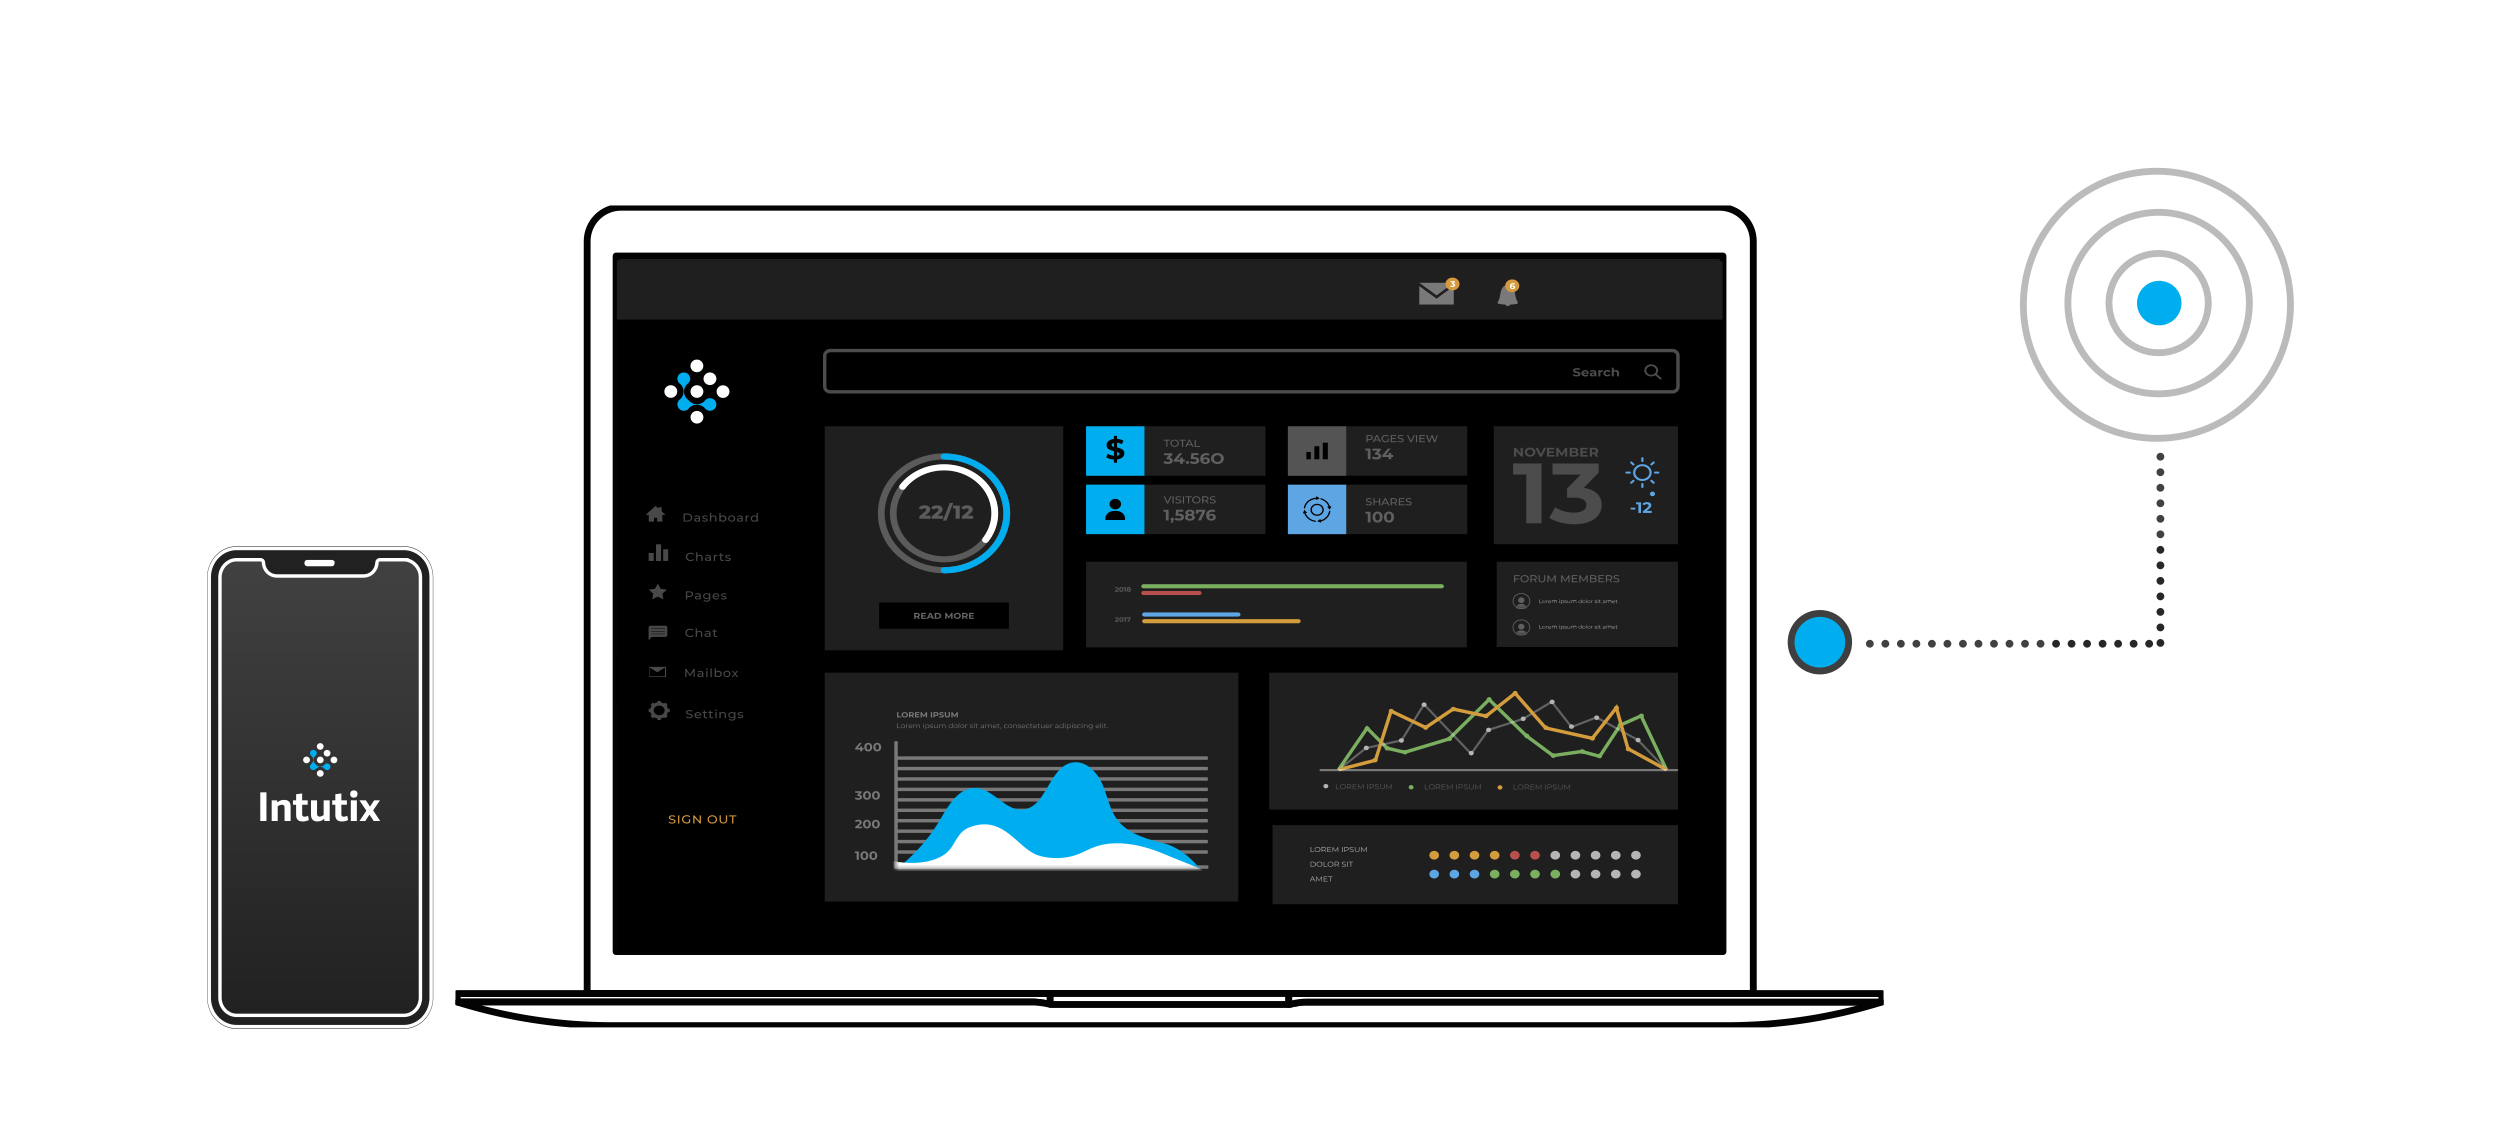 <svg xmlns="http://www.w3.org/2000/svg" width="730" height="329" fill="none"><path fill="#fff" d="M0 0h730v329H0z"/><path fill="#222121" stroke="#222121" stroke-miterlimit="10" d="M125.898 168.567v122.797c0 .431-.031.856-.09 1.272-.017.103-.033.207-.051.306a8.728 8.728 0 0 1-.527 1.787 8.601 8.601 0 0 1-.948 1.694l-.11.148a7.919 7.919 0 0 1-1.38 1.438 7.49 7.49 0 0 1-.437.332c-.009.008-.018.016-.027.021-.092.061-.184.124-.275.183-.103.066-.208.129-.313.192-.106.058-.213.119-.322.174l-.161.082a7.798 7.798 0 0 1-1.916.644c-.063.011-.123.023-.184.032a5.77 5.77 0 0 1-.373.053c-.089.014-.175.019-.264.027-.074.006-.147.009-.221.013a7.032 7.032 0 0 1-.412.012h-48.77c-.142 0-.279-.004-.416-.012-.075-.004-.147-.007-.221-.013a12.864 12.864 0 0 1-.429-.042c.054.006.108.01.163.015-3.997-.473-7.114-4.041-7.114-8.36V168.567c0-4.492 3.37-8.172 7.599-8.402h.005c.136-.008.272-.012.41-.012h48.769c.139 0 .273.004.411.012h.002c.074.004.146.007.22.013l.216.019c4.02.448 7.166 4.03 7.166 8.368v.002Z"/><path fill="#222121" stroke="#fff" stroke-miterlimit="10" d="M117.885 159h-48.77c-5.033 0-9.115 4.283-9.115 9.566v122.797c0 5.284 4.082 9.567 9.115 9.567h48.77c5.033 0 9.115-4.283 9.115-9.567V168.566c0-5.283-4.082-9.566-9.115-9.566Zm5.433 138.543a7.455 7.455 0 0 1-.526.468 7.94 7.94 0 0 1-.463.353l-.275.182c-.104.067-.209.129-.313.192-.107.059-.214.12-.323.175l-.161.081c-.054.029-.11.055-.164.08a8.405 8.405 0 0 1-.854.334 8.175 8.175 0 0 1-.715.192c-.058.013-.119.027-.183.038a4.45 4.45 0 0 1-.184.032c-.123.021-.248.04-.373.054-.088.013-.175.019-.264.026a7.938 7.938 0 0 1-.633.025h-48.77a8.144 8.144 0 0 1-.637-.025 9.126 9.126 0 0 1-.429-.042l.163.016c-3.997-.473-7.114-4.042-7.114-8.361V168.566c0-4.491 3.37-8.172 7.599-8.402h.005c.136-.007.272-.011.411-.011h48.768c.14 0 .273.004.411.011h.002c.074.004.146.008.22.014.071.005.143.013.216.019 4.02.448 7.166 4.03 7.166 8.368v122.796c0 .431-.031.857-.09 1.273-.017.102-.033.207-.051.306a8.715 8.715 0 0 1-.526 1.787 8.704 8.704 0 0 1-.948 1.694c-.037.047-.075.101-.111.148a8.5 8.5 0 0 1-.854.971v.003Z"/><path fill="#222121" stroke="#fff" stroke-miterlimit="10" d="M96.867 163.991h-7.143a.329.329 0 0 0-.32.336v.186c0 .186.143.337.32.337h7.143c.177 0 .32-.151.32-.337v-.186a.329.329 0 0 0-.32-.336Z"/><path fill="url(#a)" stroke="#fff" stroke-miterlimit="10" d="M118.207 163.452h-.043l-.066-.008c-.077-.004-.148-.004-.215-.004h-7.036c-.403.021-.727.348-.769.766 0 .028-.004.057-.004.087v.012c-.095 2.165-1.798 3.887-3.882 3.887H80.806c-2.084 0-3.787-1.722-3.882-3.887v-.012c0-.03 0-.059-.004-.087-.04-.418-.365-.745-.769-.766h-7.036c-.065 0-.138 0-.215.004l-.066.008h-.043c-2.562.176-4.561 2.414-4.561 5.116v122.795c0 2.657 1.976 4.904 4.498 5.111.025 0 .045.004.065.006h.07c.085.005.17.009.254.009h48.768c.085 0 .17-.003.253-.007h.069c.02 0 .04-.004.065-.006 2.52-.207 4.498-2.454 4.498-5.111V168.568c0-2.702-1.999-4.941-4.561-5.116h-.002Z"/><circle cx="9.406" cy="9.406" r="8.406" fill="#00AEEF" stroke="#3F3F3F" stroke-width="2" transform="matrix(-1 0 0 1 540.812 178.122)"/><circle cx="6.5" cy="6.5" r="6.5" fill="#00AEEF" transform="matrix(-1 0 0 1 637 82)"/><path fill="#282727" d="M627.555 189.108c.31 0 .577-.11.801-.33a1.1 1.1 0 0 0 .335-.806c0-.311-.112-.576-.335-.796a1.097 1.097 0 0 0-.801-.335c-.311 0-.578.112-.802.335-.223.22-.335.485-.335.796 0 .208.053.399.159.573.103.171.239.307.409.41.171.102.36.153.569.153Zm-4.532 0a1.1 1.1 0 0 0 .801-.33c.224-.223.336-.492.336-.806 0-.311-.112-.576-.336-.796a1.093 1.093 0 0 0-.801-.335c-.31 0-.577.112-.801.335-.223.22-.335.485-.335.796 0 .208.053.399.159.573.102.171.239.307.409.41.171.102.36.153.568.153Zm-4.531 0a1.1 1.1 0 0 0 .801-.33c.224-.223.335-.492.335-.806 0-.311-.111-.576-.335-.796a1.093 1.093 0 0 0-.801-.335c-.311 0-.578.112-.801.335-.224.22-.335.485-.335.796 0 .208.053.399.159.573.102.171.238.307.409.41.17.102.36.153.568.153Zm-4.531 0c.31 0 .577-.11.801-.33a1.1 1.1 0 0 0 .335-.806c0-.311-.112-.576-.335-.796a1.097 1.097 0 0 0-.801-.335c-.311 0-.578.112-.801.335-.224.22-.336.485-.336.796 0 .208.053.399.16.573.102.171.238.307.409.41.17.102.359.153.568.153Zm-4.531 0c.31 0 .577-.11.801-.33a1.1 1.1 0 0 0 .335-.806c0-.311-.112-.576-.335-.796a1.097 1.097 0 0 0-.801-.335c-.311 0-.578.112-.802.335-.223.22-.335.485-.335.796 0 .208.053.399.159.573.103.171.239.307.409.41.171.102.36.153.569.153Zm-4.532 0a1.1 1.1 0 0 0 .801-.33c.224-.223.336-.492.336-.806 0-.311-.112-.576-.336-.796a1.093 1.093 0 0 0-.801-.335c-.31 0-.577.112-.801.335-.223.22-.335.485-.335.796 0 .208.053.399.159.573.102.171.239.307.409.41.171.102.36.153.568.153Zm-4.531 0a1.1 1.1 0 0 0 .801-.33c.224-.223.335-.492.335-.806 0-.311-.111-.576-.335-.796a1.093 1.093 0 0 0-.801-.335c-.311 0-.578.112-.801.335-.224.22-.335.485-.335.796 0 .208.053.399.159.573.102.171.238.307.409.41.17.102.36.153.568.153Z"/><path fill="#414141" d="M595.836 189.108c.31 0 .577-.11.801-.33a1.1 1.1 0 0 0 .335-.806c0-.311-.112-.576-.335-.796a1.097 1.097 0 0 0-.801-.335c-.311 0-.578.112-.801.335-.224.22-.336.485-.336.796 0 .208.053.399.16.573.102.171.238.307.409.41.17.102.359.153.568.153Zm-4.531 0c.31 0 .577-.11.801-.33a1.1 1.1 0 0 0 .335-.806c0-.311-.112-.576-.335-.796a1.097 1.097 0 0 0-.801-.335c-.311 0-.578.112-.802.335-.223.22-.335.485-.335.796 0 .208.053.399.159.573.103.171.239.307.409.41.171.102.36.153.569.153Zm-4.532 0a1.1 1.1 0 0 0 .801-.33c.224-.223.336-.492.336-.806 0-.311-.112-.576-.336-.796a1.093 1.093 0 0 0-.801-.335c-.31 0-.577.112-.801.335-.223.22-.335.485-.335.796 0 .208.053.399.159.573.102.171.239.307.409.41.171.102.36.153.568.153Zm-4.531 0a1.1 1.1 0 0 0 .801-.33c.224-.223.335-.492.335-.806 0-.311-.111-.576-.335-.796a1.093 1.093 0 0 0-.801-.335c-.311 0-.578.112-.801.335-.224.22-.335.485-.335.796 0 .208.053.399.159.573.102.171.238.307.409.41.17.102.36.153.568.153Zm-4.531 0c.31 0 .577-.11.801-.33a1.1 1.1 0 0 0 .335-.806c0-.311-.112-.576-.335-.796a1.097 1.097 0 0 0-.801-.335c-.311 0-.578.112-.801.335-.224.22-.336.485-.336.796 0 .208.053.399.16.573.102.171.238.307.409.41.17.102.359.153.568.153Zm-4.531 0c.31 0 .577-.11.801-.33a1.1 1.1 0 0 0 .335-.806c0-.311-.112-.576-.335-.796a1.097 1.097 0 0 0-.801-.335c-.311 0-.578.112-.802.335-.223.22-.335.485-.335.796 0 .208.053.399.159.573.103.171.239.307.409.41.171.102.36.153.569.153Zm-4.532 0a1.1 1.1 0 0 0 .801-.33c.224-.223.336-.492.336-.806 0-.311-.112-.576-.336-.796a1.093 1.093 0 0 0-.801-.335c-.31 0-.577.112-.801.335-.223.22-.335.485-.335.796 0 .208.053.399.159.573.102.171.239.307.409.41.171.102.36.153.568.153Zm-4.531 0a1.1 1.1 0 0 0 .801-.33c.224-.223.335-.492.335-.806 0-.311-.111-.576-.335-.796a1.093 1.093 0 0 0-.801-.335c-.311 0-.578.112-.801.335-.224.22-.335.485-.335.796 0 .208.053.399.159.573.102.171.238.307.409.41.17.102.36.153.568.153Zm-4.531 0c.31 0 .577-.11.801-.33a1.1 1.1 0 0 0 .335-.806c0-.311-.112-.576-.335-.796a1.097 1.097 0 0 0-.801-.335c-.311 0-.578.112-.801.335-.224.22-.336.485-.336.796 0 .208.053.399.16.573.102.171.238.307.409.41.17.102.359.153.568.153Zm-4.531 0c.31 0 .577-.11.801-.33a1.1 1.1 0 0 0 .335-.806c0-.311-.112-.576-.335-.796a1.097 1.097 0 0 0-.801-.335c-.311 0-.578.112-.802.335-.223.22-.335.485-.335.796 0 .208.053.399.159.573.103.171.239.307.409.41.171.102.36.153.569.153Zm-4.532 0a1.1 1.1 0 0 0 .801-.33c.224-.223.336-.492.336-.806 0-.311-.112-.576-.336-.796a1.093 1.093 0 0 0-.801-.335c-.31 0-.577.112-.801.335-.223.22-.335.485-.335.796 0 .208.053.399.159.573.102.171.239.307.409.41.171.102.36.153.568.153Zm-4.531 0a1.1 1.1 0 0 0 .801-.33c.224-.223.335-.492.335-.806 0-.311-.111-.576-.335-.796a1.093 1.093 0 0 0-.801-.335c-.311 0-.578.112-.801.335-.224.22-.335.485-.335.796 0 .208.053.399.159.573.102.171.238.307.409.41.17.102.36.153.568.153Z"/><path fill="#282727" d="M629.708 187.739c0 .31.11.577.33.801a1.1 1.1 0 0 0 .806.335c.311 0 .576-.112.796-.335.223-.224.335-.491.335-.801 0-.311-.112-.578-.335-.802a1.077 1.077 0 0 0-.796-.335c-.208 0-.399.053-.574.159-.17.103-.306.239-.409.409-.102.171-.153.36-.153.569Zm0-4.532c0 .311.11.578.33.802a1.1 1.1 0 0 0 .806.335c.311 0 .576-.112.796-.335.223-.224.335-.491.335-.802 0-.31-.112-.577-.335-.801a1.077 1.077 0 0 0-.796-.335c-.208 0-.399.053-.574.159-.17.102-.306.239-.409.409-.102.171-.153.36-.153.568Zm0-4.531c0 .311.11.578.33.801.223.224.492.335.806.335.311 0 .576-.111.796-.335.223-.223.335-.49.335-.801 0-.31-.112-.578-.335-.801a1.077 1.077 0 0 0-.796-.335c-.208 0-.399.053-.574.159-.17.102-.306.238-.409.409-.102.17-.153.36-.153.568Zm0-4.531c0 .31.11.578.33.801.223.224.492.335.806.335.311 0 .576-.111.796-.335.223-.223.335-.491.335-.801 0-.311-.112-.578-.335-.801a1.074 1.074 0 0 0-.796-.335c-.208 0-.399.053-.574.159-.17.102-.306.238-.409.409-.102.17-.153.36-.153.568Zm0-4.531c0 .31.11.577.33.801a1.1 1.1 0 0 0 .806.335c.311 0 .576-.112.796-.335.223-.224.335-.491.335-.801 0-.311-.112-.578-.335-.802a1.077 1.077 0 0 0-.796-.335c-.208 0-.399.053-.574.159-.17.103-.306.239-.409.409-.102.171-.153.36-.153.569Zm0-4.532c0 .311.11.578.33.802a1.1 1.1 0 0 0 .806.335c.311 0 .576-.112.796-.335.223-.224.335-.491.335-.802 0-.31-.112-.577-.335-.801a1.077 1.077 0 0 0-.796-.335c-.208 0-.399.053-.574.159-.17.102-.306.239-.409.409-.102.171-.153.36-.153.568Zm0-4.531c0 .311.11.578.33.801.223.224.492.335.806.335.311 0 .576-.111.796-.335.223-.223.335-.49.335-.801 0-.31-.112-.578-.335-.801a1.077 1.077 0 0 0-.796-.335c-.208 0-.399.053-.574.159-.17.102-.306.238-.409.409-.102.17-.153.36-.153.568Z"/><path fill="#414141" d="M629.708 156.02c0 .31.11.578.33.801.223.224.492.335.806.335.311 0 .576-.111.796-.335.223-.223.335-.491.335-.801 0-.311-.112-.578-.335-.801a1.074 1.074 0 0 0-.796-.335c-.208 0-.399.053-.574.159-.17.102-.306.238-.409.409-.102.17-.153.36-.153.568Zm0-4.531c0 .31.11.577.33.801a1.1 1.1 0 0 0 .806.335c.311 0 .576-.112.796-.335.223-.224.335-.491.335-.801 0-.311-.112-.578-.335-.802a1.077 1.077 0 0 0-.796-.335c-.208 0-.399.053-.574.159-.17.103-.306.239-.409.409-.102.171-.153.36-.153.569Zm0-4.532c0 .311.11.578.33.802a1.1 1.1 0 0 0 .806.335c.311 0 .576-.112.796-.335.223-.224.335-.491.335-.802 0-.31-.112-.577-.335-.801a1.077 1.077 0 0 0-.796-.335c-.208 0-.399.053-.574.159-.17.102-.306.239-.409.409-.102.171-.153.36-.153.568Zm0-4.531c0 .311.11.578.33.801.223.224.492.335.806.335.311 0 .576-.111.796-.335.223-.223.335-.49.335-.801 0-.31-.112-.578-.335-.801a1.077 1.077 0 0 0-.796-.335c-.208 0-.399.053-.574.159-.17.102-.306.238-.409.409-.102.17-.153.36-.153.568Zm0-4.531c0 .31.11.578.33.801.223.224.492.335.806.335.311 0 .576-.111.796-.335.223-.223.335-.491.335-.801 0-.311-.112-.578-.335-.801a1.074 1.074 0 0 0-.796-.335c-.208 0-.399.053-.574.159-.17.102-.306.238-.409.409-.102.17-.153.36-.153.568Zm0-4.531c0 .31.11.577.33.801a1.1 1.1 0 0 0 .806.335c.311 0 .576-.112.796-.335.223-.224.335-.491.335-.801 0-.311-.112-.578-.335-.802a1.077 1.077 0 0 0-.796-.335c-.208 0-.399.053-.574.159-.17.103-.306.239-.409.409-.102.171-.153.36-.153.569Z"/><circle cx="40" cy="40" r="39" stroke="#BBB" stroke-width="2" transform="matrix(-1 0 0 1 669.816 49)"/><circle cx="27.5" cy="27.5" r="26.5" stroke="#BBB" stroke-width="2" transform="matrix(-1 0 0 1 657.816 61)"/><circle cx="15.5" cy="15.5" r="14.5" stroke="#BBB" stroke-width="2" transform="matrix(-1 0 0 1 645.816 73)"/><path fill="#fff" d="M295.504 204.864a.99.99 0 0 1-.696-.283.953.953 0 0 1 .001-1.368.984.984 0 0 1 .695-.283c.262 0 .51.1.696.283a.955.955 0 0 1 .001 1.368.987.987 0 0 1-.697.283Zm4.011 3.944a.986.986 0 0 1-.694-.283.951.951 0 0 1-.288-.684c0-.258.102-.502.288-.684a.993.993 0 0 1 1.391 0 .951.951 0 0 1 .001 1.368.985.985 0 0 1-.696.283h-.002Zm-.012-7.874c-.263 0-.51-.1-.696-.283a.953.953 0 0 1 0-1.368.99.99 0 0 1 .696-.283c.262 0 .51.101.696.283a.954.954 0 0 1 0 1.368.986.986 0 0 1-.696.284v-.001Zm4.011 3.943a.98.98 0 0 1-.694-.283.954.954 0 0 1 0-1.368.992.992 0 0 1 1.391.001.95.95 0 0 1 .001 1.367.988.988 0 0 1-.697.284h-.001v-.001Zm-2.005-1.971a.977.977 0 0 1-.984-.967.95.95 0 0 1 .289-.684.981.981 0 0 1 .695-.283c.543 0 .984.434.985.967a.95.95 0 0 1-.289.683.984.984 0 0 1-.696.284Zm-1.996 1.963a.977.977 0 0 1-.984-.967.95.95 0 0 1 .288-.684.985.985 0 0 1 .696-.283c.543 0 .984.434.984.967a.95.95 0 0 1-.288.683.986.986 0 0 1-.696.284Z"/><path fill="#00AEEF" d="M301.509 206.85a.994.994 0 0 1-.514-.145l-.209-.168-.086-.106-.053-.057a1.632 1.632 0 0 0-1.135-.453 1.643 1.643 0 0 0-1.168.484l-.117.141-.17.143a1.934 1.934 0 0 1-.138.073 1.091 1.091 0 0 1-.406.088h-.001a.985.985 0 0 1-.694-.282.97.97 0 0 1-.305-.7 1 1 0 0 1 .149-.505l.172-.206c.015-.014.126-.102.126-.102.338-.331.506-.746.499-1.176a1.566 1.566 0 0 0-.493-1.123l-.138-.111-.146-.165a1.562 1.562 0 0 1-.079-.142 1.412 1.412 0 0 1-.06-.171 1.115 1.115 0 0 1-.03-.227c0-.259.102-.502.288-.685a.99.99 0 0 1 .696-.283c.543 0 .984.434.984.967a.944.944 0 0 1-.066.342c-.04.091-.06.126-.083.164l-.17.205-.128.102c-.337.33-.505.746-.499 1.175.006.429.186.839.493 1.124l.137.11.065.065c.019.02.103.124.103.124.336.331.75.496 1.18.496a1.637 1.637 0 0 0 1.166-.483l.11-.135.18-.151c.056-.031.093-.053.133-.07.098-.038.135-.05.176-.06.122-.024.179-.03.232-.03a.99.99 0 0 1 .696.284.954.954 0 0 1 .289.684.977.977 0 0 1-.985.967l-.001-.002Z"/><path fill="#fff" d="M283.799 221.724H282v-8.368h1.799v8.368Zm7.056 0h-1.764v-3.814c0-.647-.257-.925-.806-.925-.479 0-.958.266-1.192.475v4.264h-1.764v-6.022h1.566l.093.601a2.865 2.865 0 0 1 1.94-.728c1.343 0 1.928.659 1.928 2.035v4.114h-.001Zm5.339-.289c-.304.197-1.016.428-1.788.428-1.273 0-1.939-.578-1.939-1.953v-2.936h-.911v-1.272h.911v-1.78l1.764-.231v2.011h1.612v1.272h-1.612v2.693c0 .532.151.809.712.809.351 0 .772-.139 1.005-.277l.245 1.236h.001Zm.619-5.733h1.764v3.803c0 .647.21.936.771.936.455 0 .923-.266 1.156-.474v-4.265h1.765v6.022h-1.519l-.129-.647c-.432.485-1.11.774-1.939.774-1.25 0-1.87-.67-1.87-2v-4.149h.001Zm10.829 5.733c-.303.197-1.016.428-1.787.428-1.274 0-1.94-.578-1.94-1.953v-2.936h-.911v-1.272h.911v-1.78l1.764-.231v2.011h1.612v1.272h-1.612v2.693c0 .532.152.809.713.809.35 0 .771-.139 1.004-.277l.246 1.236Zm1.682-6.519c-.677 0-1.063-.393-1.063-1.063 0-.671.386-1.052 1.063-1.052.678 0 1.064.381 1.064 1.052 0 .67-.397 1.063-1.064 1.063Zm.877 6.808h-1.764v-6.022h1.764v6.022Zm4.754-3.098 2.045 3.098h-1.881l-1.238-1.861-1.204 1.861h-1.694l1.986-3.017-2.021-3.005h1.905l1.179 1.838 1.216-1.838h1.694l-1.987 2.924Z"/><g clip-path="url(#b)"><path fill="#fff" stroke="#030303" stroke-linecap="round" stroke-linejoin="round" stroke-width="2" d="M183.818 62.889h315.779c5.399 0 9.779 4.387 9.779 9.796v217.39H174.039V72.685c0-5.409 4.38-9.796 9.779-9.796Z"/><path fill="#fff" stroke="#030303" stroke-linecap="round" stroke-linejoin="round" stroke-width="2" d="M181.354 60.513h320.702c5.466 0 9.907 4.449 9.907 9.924v219.638H171.452V70.437c0-5.475 4.441-9.924 9.907-9.924h-.005Z"/><path fill="#3C3C3C" stroke="#030303" stroke-linecap="round" stroke-linejoin="round" stroke-width="2" d="M503.111 74.764H179.904v203.103h323.207V74.764Z"/><g clip-path="url(#c)"><path fill="#000" d="M503 77.138v199.371c0 .824-.736 1.491-1.645 1.491H181.797a1.777 1.777 0 0 1-1.277-.549h.021l-.13-.177c-.086-.137-.173-.294-.194-.451a.337.337 0 0 0-.044-.157V76h321.615c.692 0 1.255.51 1.255 1.138H503Z"/><path fill="#1F1F1F" d="M503 76.844v16.46H180.13V76.08s.043-.06.043-.079h321.571c.693 0 1.256.373 1.256.844Z"/><g fill="#fff" opacity=".4"><path d="M424.496 83.533v5.395h-10.067v-5.395l5.044 3.669 5.023-3.669Z"/><path d="m424.496 82.572-5.023 3.67-5.044-3.67h10.067Z"/></g><path fill="#D49A3D" d="M426.185 82.925c0 1.02-.909 1.864-2.057 1.864-1.147 0-2.057-.824-2.057-1.864s.91-1.864 2.057-1.864c1.148 0 2.057.824 2.057 1.864Z"/><path fill="#fff" d="M424.908 83.26c0 .274-.239.548-.758.548-.26 0-.52-.058-.715-.176l.173-.294c.13.098.325.157.52.157.217 0 .347-.079.347-.216 0-.138-.109-.216-.347-.216h-.195v-.255l.39-.393h-.779v-.313h1.299v.255l-.412.431c.325.04.498.236.498.49l-.021-.019Z"/><g fill="#fff" opacity=".4"><path d="M440.972 83.258c-.346-.176-1.039-.176-1.407 0-.52.255-1.213.922-1.472 2.61-.195 1.216-.433 1.864-.672 2.197-.194.314-.194.57.195.648.607.117 1.537.255 2.642.255 1.234 0 2.1-.118 2.641-.236.39-.078.39-.353.195-.667-.217-.353-.476-.98-.671-2.197-.26-1.668-.953-2.335-1.473-2.61h.022Z"/><path d="M441.015 88.713c0 .373-.324.667-.736.667-.411 0-.736-.294-.736-.667 0-.373.325-.667.736-.667.412 0 .736.294.736.667Z"/></g><path fill="#fff" d="M440.604 82.729c0-.157-.152-.294-.325-.294-.173 0-.325.137-.325.294v.785c0 .157.152.294.325.294.173 0 .325-.137.325-.294v-.785Z"/><path fill="#D49A3D" d="M443.635 83.455c0 1.02-.909 1.864-2.057 1.864-1.147 0-2.057-.825-2.057-1.864 0-1.04.91-1.864 2.057-1.864 1.148 0 2.057.824 2.057 1.864Z"/><path fill="#fff" d="M442.401 83.867c0 .333-.303.549-.693.549-.519 0-.823-.294-.823-.824 0-.569.39-.903.953-.903.195 0 .39.04.52.118l-.152.294s-.216-.078-.346-.078c-.303 0-.498.157-.52.49a.657.657 0 0 1 .455-.157c.368 0 .628.216.628.53l-.022-.02Zm-.433.02c0-.158-.13-.256-.325-.256s-.325.098-.325.255.109.255.325.255c.173 0 .303-.098.303-.255h.022Z"/><path fill="#000" d="M230.315 192.676H180v13.007h50.315v-13.007Z"/><g opacity=".4"><path fill="#B5B5B7" d="M199.615 149.942h1.104c.845 0 1.408.491 1.408 1.178 0 .686-.563 1.177-1.408 1.177h-1.104v-2.374.019Zm1.083 2.08c.649 0 1.06-.353 1.06-.883 0-.529-.411-.883-1.06-.883h-.715v1.786h.715v-.02Zm3.702-.785v1.079h-.347v-.236c-.129.157-.346.255-.649.255-.455 0-.736-.215-.736-.529 0-.295.195-.53.801-.53h.563v-.059c0-.275-.173-.432-.52-.432-.238 0-.476.079-.628.197l-.151-.236c.195-.157.498-.235.823-.235.541 0 .844.235.844.726Zm-.347.529v-.255h-.541c-.346 0-.454.118-.454.275 0 .177.173.294.433.294.259 0 .476-.117.562-.314Zm.953.354.152-.256c.173.099.433.177.692.177.325 0 .477-.098.477-.235 0-.412-1.256-.059-1.256-.766 0-.313.325-.529.823-.529.259 0 .541.059.714.157l-.151.255a1.137 1.137 0 0 0-.563-.138c-.325 0-.477.099-.477.255 0 .432 1.256.079 1.256.766 0 .333-.325.529-.866.529-.325 0-.649-.098-.823-.215h.022Zm4.2-.844v1.04h-.368v-1.001c0-.353-.195-.529-.541-.529-.39 0-.628.216-.628.588v.922h-.368v-2.511h.368v.981c.152-.176.39-.275.693-.275.476 0 .822.256.822.785h.022Zm2.901.138c0 .549-.411.922-.996.922-.281 0-.541-.098-.714-.314v.274h-.346v-2.511h.368v.981a.888.888 0 0 1 .692-.294c.585 0 .996.373.996.922v.02Zm-.368 0c0-.373-.281-.628-.671-.628s-.671.255-.671.628c0 .372.281.627.671.627s.671-.255.671-.627Zm.866-.001c0-.529.433-.922 1.039-.922.607 0 1.018.373 1.018.922 0 .55-.433.922-1.018.922-.584 0-1.039-.392-1.039-.922Zm1.689 0c0-.372-.282-.628-.671-.628-.39 0-.671.256-.671.628 0 .373.281.628.671.628.389 0 .671-.255.671-.628Zm2.598-.176v1.079h-.346v-.236c-.13.157-.347.255-.65.255-.455 0-.736-.215-.736-.529 0-.295.195-.53.801-.53h.563v-.059c0-.275-.173-.432-.52-.432-.238 0-.476.079-.627.197l-.152-.236c.195-.157.498-.235.823-.235.541 0 .844.235.844.726Zm-.368.529v-.255h-.541c-.347 0-.455.118-.455.275 0 .177.173.294.433.294s.476-.117.563-.314Zm2.273-1.255v.314h-.086c-.39 0-.628.215-.628.608v.902h-.368v-1.785h.346v.294c.13-.216.368-.314.715-.314l.021-.019Zm2.49-.706v2.511h-.346v-.275c-.152.196-.412.314-.715.314-.584 0-.996-.373-.996-.922s.412-.922.996-.922c.282 0 .52.098.693.294v-.981h.368v-.019Zm-.368 1.608c0-.372-.282-.627-.671-.627-.39 0-.671.255-.671.627 0 .373.281.628.671.628.389 0 .671-.255.671-.628Zm-27.712-2.099v-1.197h-.953v.353l-.823-.765-2.922 2.649h.931v1.962h1.515v-1.119h.931v1.119h1.515v-1.962h.953l-1.147-1.04Zm7.058 13.303c0-.707.584-1.217 1.385-1.217.412 0 .758.118.996.373l-.238.216c-.195-.196-.455-.275-.736-.275-.585 0-1.018.393-1.018.903s.433.902 1.018.902c.281 0 .541-.098.736-.274l.238.215c-.238.236-.584.373-.996.373-.801 0-1.385-.51-1.385-1.216Zm4.914.156v1.04h-.368v-1c0-.354-.195-.53-.541-.53-.39 0-.628.216-.628.588v.922h-.368v-2.511h.368v.981c.152-.176.39-.274.693-.274.476 0 .823.255.823.784h.021Zm2.425-.059v1.079h-.346v-.235c-.13.157-.347.255-.65.255-.454 0-.736-.216-.736-.53 0-.294.195-.53.801-.53h.563v-.058c0-.275-.173-.432-.52-.432-.238 0-.476.078-.627.196l-.152-.235c.195-.157.498-.236.823-.236.541 0 .844.236.844.726Zm-.368.55v-.256h-.541c-.347 0-.455.118-.455.275 0 .177.173.294.433.294s.476-.117.563-.313Zm2.273-1.276v.314h-.086c-.39 0-.628.216-.628.608v.903h-.368v-1.785h.346v.294c.13-.216.368-.314.715-.314l.021-.02Zm1.841 1.707a.793.793 0 0 1-.433.118c-.39 0-.628-.197-.628-.569v-.981h-.347v-.275h.347v-.392h.368v.392h.563v.275h-.563v.961c0 .196.108.294.303.294a.66.66 0 0 0 .281-.078l.109.235v.02Zm.368-.078.151-.255c.173.098.433.176.693.176.325 0 .476-.098.476-.235 0-.412-1.255-.059-1.255-.765 0-.314.324-.53.822-.53.26 0 .541.059.715.157l-.152.255a1.134 1.134 0 0 0-.563-.138c-.325 0-.476.099-.476.256 0 .431 1.256.078 1.256.765 0 .333-.325.529-.866.529-.325 0-.65-.098-.823-.215h.022Zm-20.828-2.138h-1.472v2.315h1.472v-2.315Zm2.143-2.551h-1.472v4.885h1.472v-4.885Zm2.079 1.452h-1.472v3.414h1.472v-3.414Zm7.274 13.104c0 .51-.411.824-1.082.824h-.65v.726h-.368v-2.374h1.018c.671 0 1.082.314 1.082.824Zm-.368 0c0-.333-.26-.53-.736-.53h-.628v1.06h.628c.476 0 .736-.196.736-.53Zm2.598.452v1.079h-.346v-.235c-.13.156-.347.255-.65.255-.454 0-.736-.216-.736-.53 0-.294.195-.53.801-.53h.563v-.059c0-.274-.173-.431-.519-.431-.239 0-.477.078-.628.196l-.152-.236c.195-.157.498-.235.823-.235.541 0 .844.235.844.726Zm-.346.53v-.255h-.541c-.347 0-.455.117-.455.274 0 .177.173.295.433.295s.476-.118.563-.314Zm3.118-1.236v1.55c0 .627-.347.922-1.018.922-.368 0-.736-.098-.953-.275l.174-.255c.173.137.476.235.757.235.477 0 .671-.196.671-.608v-.137a.997.997 0 0 1-.714.274c-.563 0-.996-.353-.996-.863s.433-.863.996-.863c.303 0 .563.098.736.294v-.274h.347Zm-.369.843c0-.353-.281-.588-.671-.588-.389 0-.693.235-.693.588s.282.589.693.589c.412 0 .671-.236.671-.589Zm3.01.157h-1.602c.043.314.325.53.714.53.238 0 .433-.079.563-.216l.195.216c-.173.196-.455.294-.779.294-.628 0-1.061-.392-1.061-.922s.411-.922.996-.922c.584 0 .974.373.974.922v.098Zm-1.602-.235h1.277c-.043-.295-.281-.51-.628-.51-.346 0-.606.215-.628.51h-.021Zm2.057.843.151-.255c.173.098.433.177.693.177.325 0 .476-.098.476-.236 0-.412-1.255-.058-1.255-.765 0-.314.324-.53.822-.53.26 0 .541.059.715.157l-.152.255a1.133 1.133 0 0 0-.563-.137c-.325 0-.476.098-.476.255 0 .432 1.256.079 1.256.765 0 .334-.325.53-.866.53-.325 0-.65-.098-.823-.216h.022Zm-18.403-4.414.823 1.511 1.861.235-1.342 1.177.303 1.668-1.645-.785-1.646.785.304-1.668-1.321-1.177 1.84-.235.823-1.511Zm8.054 14.382c0-.706.584-1.216 1.385-1.216.412 0 .758.118.996.373l-.238.215c-.195-.196-.455-.274-.736-.274-.585 0-1.018.392-1.018.902s.433.903 1.018.903c.281 0 .541-.098.736-.275l.238.216c-.238.235-.584.373-.996.373-.801 0-1.385-.51-1.385-1.217Zm4.914.157v1.04h-.368v-1.001c0-.353-.195-.53-.541-.53-.39 0-.628.216-.628.589v.922h-.368v-2.511h.368v.981c.152-.177.39-.275.693-.275.476 0 .823.255.823.785h.021Zm2.425-.059v1.079h-.346v-.236c-.13.157-.347.255-.65.255-.454 0-.736-.215-.736-.529 0-.295.195-.53.801-.53h.563v-.059c0-.275-.173-.432-.519-.432-.239 0-.477.079-.628.197l-.152-.236c.195-.157.498-.235.823-.235.541 0 .844.235.844.726Zm-.368.529v-.255h-.541c-.347 0-.455.118-.455.275 0 .177.173.294.433.294s.477-.117.563-.314Zm2.338.451a.78.78 0 0 1-.433.118c-.389 0-.627-.196-.627-.569v-.981h-.347v-.274h.347v-.393h.368v.393h.562v.274h-.562v.962c0 .196.108.294.303.294a.647.647 0 0 0 .281-.079l.108.236v.019Zm-15.22-3.178h-4.178c-.347 0-.65.255-.65.589v3.629l.91-.941h3.897c.346 0 .649-.255.649-.589v-2.119c0-.314-.281-.588-.649-.588l.021.019Zm-.086 2.472h-4.006v-.137h4.006v.137Zm0-.765h-4.006v-.137h4.006v.137Zm0-.765h-4.006v-.137h4.006v.137Zm8.4 14.047v-1.726l-.953 1.432h-.173l-.953-1.432v1.707h-.368v-2.374h.304l1.082 1.667 1.083-1.667h.303v2.374h-.347l.022.019Zm2.836-1.079v1.079h-.346v-.236c-.13.157-.347.255-.65.255-.454 0-.736-.216-.736-.529 0-.295.195-.53.801-.53h.563v-.059c0-.275-.173-.432-.52-.432-.238 0-.476.079-.627.197l-.152-.236c.195-.157.498-.235.823-.235.541 0 .844.235.844.726Zm-.346.529v-.255h-.542c-.346 0-.454.118-.454.275 0 .176.173.294.433.294s.476-.118.563-.314Zm1.147-1.785c0-.117.108-.215.238-.215s.238.098.238.215c0 .118-.108.216-.238.216s-.238-.098-.238-.216Zm.043.55h.369v1.785h-.369v-1.785Zm1.235-.726h.368v2.511h-.368v-2.511Zm3.29 1.608c0 .55-.411.923-.996.923-.281 0-.541-.099-.714-.314v.274h-.346v-2.511h.368v.981a.888.888 0 0 1 .692-.294c.585 0 .996.373.996.922v.019Zm-.368 0c0-.372-.281-.627-.671-.627s-.671.255-.671.627c0 .373.281.628.671.628s.671-.255.671-.628Zm.866 0c0-.529.433-.922 1.04-.922.606 0 1.017.373 1.017.922 0 .55-.433.922-1.017.922-.585 0-1.04-.392-1.04-.922Zm1.689 0c0-.373-.281-.628-.671-.628s-.671.255-.671.628.281.628.671.628.671-.255.671-.628Zm2.252.903-.563-.687-.585.687h-.389l.779-.922-.736-.883h.39l.541.647.541-.647h.39l-.736.883.779.922h-.411Zm-20.763-2.982h-4.893v2.884s.043.098.108.098h4.763s.109-.039.109-.098v-2.884h-.087Zm-.238 2.766h-4.525v-2.57l2.208 1.354h.13l2.187-1.354v2.57Zm6.105 11.968.13-.255c.195.157.52.275.866.275.455 0 .65-.157.65-.373 0-.569-1.581-.216-1.581-1.099 0-.373.303-.667.996-.667.303 0 .628.079.844.216l-.129.275a1.348 1.348 0 0 0-.715-.197c-.455 0-.628.177-.628.373 0 .569 1.581.216 1.581 1.079 0 .353-.325.667-1.018.667-.39 0-.801-.117-.996-.294Zm4.482-.51h-1.602c.043.314.325.53.714.53.238 0 .433-.079.563-.216l.195.216c-.173.196-.455.294-.779.294-.628 0-1.061-.392-1.061-.922s.411-.922.996-.922c.584 0 .974.373.974.922v.098Zm-1.602-.235h1.277c-.043-.295-.281-.51-.628-.51-.346 0-.606.215-.628.51h-.021Zm3.399.922a.79.79 0 0 1-.433.117c-.39 0-.628-.196-.628-.569v-.981h-.346v-.274h.346v-.393h.368v.393h.563v.274h-.563v.962c0 .196.108.294.303.294a.668.668 0 0 0 .282-.078l.108.235v.02Zm1.689 0a.793.793 0 0 1-.433.117c-.39 0-.628-.196-.628-.569v-.981h-.347v-.274h.347v-.393h.368v.393h.563v.274h-.563v.962c0 .196.108.294.303.294a.66.66 0 0 0 .281-.078l.109.235v.02Zm.562-2.257c0-.118.109-.216.239-.216.129 0 .238.098.238.216s-.109.216-.238.216c-.13 0-.239-.098-.239-.216Zm.065.569h.368v1.785h-.368v-1.785Zm3.096.745v1.04h-.368v-1.001c0-.353-.195-.529-.541-.529-.39 0-.628.216-.628.588v.922h-.368v-1.785h.347v.275c.151-.177.389-.295.714-.295.476 0 .823.256.823.785h.021Zm2.772-.744v1.55c0 .627-.347.922-1.018.922-.368 0-.736-.098-.953-.275l.174-.255c.173.137.476.235.757.235.477 0 .672-.196.672-.608v-.137a1 1 0 0 1-.715.274c-.563 0-.996-.353-.996-.863s.433-.863.996-.863c.303 0 .563.098.736.294v-.274h.347Zm-.368.843c0-.353-.282-.588-.672-.588-.389 0-.692.235-.692.588s.281.589.692.589c.412 0 .672-.236.672-.589Zm.974.746.151-.255c.174.098.433.176.693.176.325 0 .476-.098.476-.235 0-.412-1.255-.059-1.255-.765 0-.314.324-.53.822-.53.26 0 .542.059.715.157l-.152.255a1.133 1.133 0 0 0-.563-.137c-.324 0-.476.098-.476.255 0 .431 1.256.078 1.256.765 0 .333-.325.53-.866.53-.325 0-.65-.099-.823-.216h.022Z"/><path stroke="#B5B5B7" stroke-miterlimit="10" d="M194.571 207.446c0 1.059-.931 1.903-2.1 1.903-1.17 0-2.101-.844-2.101-1.903 0-1.059.931-1.903 2.101-1.903 1.169 0 2.1.844 2.1 1.903Zm-2.1-2.766v.863m-2.165-.059.692.628m-1.58 1.334h.952m-.064 1.962.692-.608m1.473 1.431v-.882m2.165.059-.672-.608m1.581-1.354h-.974m.065-1.962-.672.628"/></g><path fill="#D4993D" d="m195.242 240.19.13-.255c.194.157.519.275.866.275.454 0 .649-.157.649-.373 0-.569-1.58-.216-1.58-1.099 0-.372.303-.667.996-.667.303 0 .627.079.844.216l-.13.275a1.341 1.341 0 0 0-.714-.196c-.455 0-.628.176-.628.372 0 .569 1.58.216 1.58 1.079 0 .354-.325.667-1.017.667-.39 0-.801-.117-.996-.294Zm2.749-2.099h.368v2.374h-.368v-2.374Zm3.161 1.158h.368v.922c-.259.196-.628.294-.996.294-.801 0-1.385-.51-1.385-1.216 0-.707.584-1.217 1.407-1.217.411 0 .758.118.996.373l-.238.216c-.217-.196-.455-.275-.758-.275-.606 0-1.039.393-1.039.903s.433.902 1.039.902c.217 0 .433-.039.606-.157v-.765.02Zm3.508-1.158v2.374h-.304l-1.558-1.766v1.766h-.368v-2.374h.303l1.558 1.766v-1.766h.369Zm1.948 1.177c0-.687.585-1.216 1.386-1.216.801 0 1.385.51 1.385 1.216s-.584 1.217-1.385 1.217-1.386-.511-1.386-1.217Zm2.403 0c0-.53-.433-.902-1.017-.902-.585 0-1.018.392-1.018.902s.433.903 1.018.903c.584 0 1.017-.393 1.017-.903Zm1.104.157v-1.354h.368v1.334c0 .53.26.766.737.766.476 0 .736-.236.736-.766v-1.334h.368v1.354c0 .687-.412 1.04-1.104 1.04-.693 0-1.105-.353-1.105-1.04Zm3.638-1.04h-.888v-.294h2.165v.294h-.888v2.08h-.368v-2.08h-.021Z"/><g opacity=".3"><path stroke="#fff" stroke-miterlimit="10" d="M488.321 102.368h-245.86c-.909 0-1.645.668-1.645 1.491v9.064c0 .824.736 1.491 1.645 1.491h245.86c.909 0 1.646-.667 1.646-1.491v-9.064c0-.823-.737-1.491-1.646-1.491Z"/><path fill="#fff" d="m459.288 109.667.217-.412c.238.137.563.255.887.255.368 0 .52-.118.52-.255 0-.451-1.58-.137-1.58-1.02 0-.412.368-.746 1.147-.746.346 0 .693.079.931.216l-.195.412c-.26-.118-.52-.196-.758-.196-.368 0-.519.118-.519.275 0 .431 1.58.137 1.58 1 0 .393-.368.726-1.147.726-.433 0-.866-.118-1.104-.275l.021.02Zm4.677-.53h-1.581c.065.235.282.372.585.372a.779.779 0 0 0 .519-.176l.325.314c-.195.196-.476.294-.866.294-.714 0-1.191-.392-1.191-.942 0-.549.477-.941 1.104-.941.628 0 1.083.353 1.083.941v.138h.022Zm-1.581-.314h1.018c-.044-.236-.238-.373-.52-.373-.281 0-.476.137-.519.373h.021Zm3.767.039v1.04h-.563v-.236c-.108.157-.324.255-.627.255-.498 0-.78-.235-.78-.549 0-.314.26-.549.888-.549h.476c0-.236-.151-.353-.476-.353-.217 0-.455.058-.606.176l-.217-.373c.238-.137.563-.215.888-.215.628 0 .996.255.996.804h.021Zm-.584.451v-.176h-.412c-.281 0-.368.098-.368.215 0 .138.13.216.347.216.195 0 .368-.078.454-.255h-.021Zm2.425-1.275v.491h-.13c-.325 0-.542.157-.542.51v.863h-.606v-1.825h.585v.236c.151-.177.39-.275.714-.275h-.021Zm.195.942c0-.55.476-.942 1.169-.942.433 0 .779.157.931.471l-.477.216a.53.53 0 0 0-.476-.255c-.303 0-.541.176-.541.51 0 .333.238.51.541.51.195 0 .346-.079.476-.255l.477.216c-.152.294-.498.451-.931.451-.672 0-1.169-.392-1.169-.942v.02Zm4.568-.137v1.039h-.607v-.961c0-.294-.151-.432-.411-.432-.281 0-.498.157-.498.491v.902h-.606v-2.511h.606v.883c.152-.137.39-.216.671-.216.498 0 .866.255.866.805h-.021Zm9.396 1.078c-1.104 0-2.014-.785-2.014-1.766s.91-1.765 2.014-1.765c1.104 0 2.013.784 2.013 1.765 0 .981-.909 1.766-2.013 1.766Zm0-3.002c-.78 0-1.429.569-1.429 1.256s.649 1.256 1.429 1.256c.779 0 1.429-.569 1.429-1.256s-.65-1.256-1.429-1.256Z"/><path fill="#fff" d="m484.835 110.882-1.688-1.471.433-.353 1.667 1.451-.412.373Z"/></g><path fill="#1F1F1F" d="M369.505 124.479h-52.372v14.44h52.372v-14.44Z"/><path fill="#00AEEF" d="M334.171 124.479h-17.038v14.44h17.038v-14.44Z"/><path fill="#000" d="M326.182 134.172v.922h-.909v-.903c-.909-.059-1.775-.314-2.273-.667l.498-1.02c.454.314 1.126.53 1.775.589V131.7c-1.017-.216-2.143-.53-2.143-1.727 0-.883.714-1.628 2.143-1.785v-.922h.909v.902c.693.059 1.364.216 1.862.51l-.454 1.02a4.49 4.49 0 0 0-1.408-.431v1.412c1.018.216 2.122.53 2.122 1.688 0 .863-.693 1.608-2.122 1.765v.04Zm-.909-3.65v-1.177c-.476.098-.671.334-.671.608 0 .295.281.452.671.569Zm1.581 2.002c0-.295-.26-.452-.65-.569v1.138c.455-.099.65-.314.65-.569Z"/><path fill="#606060" d="M340.537 128.658h-.779v-.255h1.905v.255h-.78v1.825h-.324v-1.825h-.022Zm1.234.766c0-.609.519-1.06 1.212-1.06s1.213.451 1.213 1.06c0 .608-.52 1.059-1.213 1.059-.693 0-1.212-.451-1.212-1.059Zm2.1 0c0-.452-.39-.805-.888-.805s-.887.334-.887.805c0 .471.389.804.887.804s.888-.333.888-.804Zm1.255-.766h-.779v-.255h1.905v.255h-.779v1.825h-.325v-1.825h-.022Zm2.793 1.295h-1.212l-.26.51h-.346l1.039-2.079h.325l1.039 2.079h-.347l-.259-.51h.021Zm-.108-.235-.498-1.02-.498 1.02h.996Zm1.039-1.315h.325v1.825h1.234v.255h-1.559v-2.08Zm-6.386 6.082c0 .53-.455 1.001-1.429 1.001-.477 0-.975-.118-1.299-.334l.303-.549c.26.176.628.275.974.275.39 0 .649-.138.649-.393 0-.235-.194-.373-.649-.373h-.368v-.47l.714-.726h-1.45v-.569h2.403v.471l-.779.804c.606.098.931.432.931.883v-.02Zm3.485.314h-.563v.648h-.779v-.648h-1.84v-.49l1.623-1.962h.823l-1.494 1.864h.91v-.589h.757v.589h.563v.588Zm.325.236c0-.255.216-.431.476-.431s.477.176.477.431-.217.432-.477.432-.476-.177-.476-.432Zm3.897-.569c0 .549-.455 1.02-1.429 1.02-.476 0-.974-.118-1.299-.334l.303-.549c.26.177.606.275.974.275.39 0 .65-.157.65-.412s-.173-.412-.801-.412h-.866l.173-1.746h2.079v.569h-1.429l-.044.588h.282c1.017 0 1.407.412 1.407.961v.04Zm3.139 0c0 .628-.563 1.04-1.299 1.04-.952 0-1.537-.53-1.537-1.531 0-1.079.715-1.667 1.754-1.667.368 0 .714.078.952.215l-.303.53c-.195-.118-.411-.157-.649-.157-.563 0-.931.314-.953.903.195-.177.498-.275.845-.275.649 0 1.169.373 1.169.961l.021-.019Zm-.757.039c0-.275-.239-.471-.585-.471s-.585.196-.585.471c0 .275.217.471.607.471.346 0 .563-.177.563-.471Zm1.06-.608c0-.922.801-1.609 1.884-1.609 1.082 0 1.862.687 1.862 1.609 0 .922-.801 1.609-1.862 1.609s-1.884-.687-1.884-1.609Zm2.945 0c0-.589-.455-1.001-1.061-1.001-.606 0-1.061.412-1.061 1.001 0 .588.455 1 1.061 1 .606 0 1.061-.412 1.061-1Z"/><path fill="#1F1F1F" d="M369.505 141.528h-52.372v14.44h52.372v-14.44Z"/><path fill="#00AEEF" d="M334.171 141.528h-17.038v14.44h17.038v-14.44Z"/><path fill="#000" d="M327.352 147.198c0 .844-.758 1.531-1.689 1.531s-1.689-.687-1.689-1.531c0-.843.758-1.53 1.689-1.53s1.689.687 1.689 1.53Zm1.169 4.65h-5.759v-.393c0-1.236 1.104-2.256 2.489-2.256h.78c1.364 0 2.49 1.001 2.49 2.256v.393Z"/><path fill="#606060" d="m342.096 144.922-.996 2.08h-.325l-1.018-2.08h.347l.822 1.707.823-1.707h.347Zm.281 0h.325v2.08h-.325v-2.08Zm.801 1.844.13-.235c.173.137.455.235.758.235.389 0 .563-.137.563-.314 0-.51-1.386-.196-1.386-.961 0-.314.281-.589.888-.589.259 0 .541.059.736.177l-.109.235a1.274 1.274 0 0 0-.627-.176c-.39 0-.563.157-.563.333 0 .51 1.385.197 1.385.962 0 .314-.281.588-.887.588-.347 0-.693-.098-.866-.255h-.022Zm2.23-1.844h.325v2.08h-.325v-2.08Zm1.472.255h-.779v-.255h1.905v.255h-.779v1.825h-.325v-1.825h-.022Zm1.234.785c0-.608.52-1.06 1.213-1.06.692 0 1.212.452 1.212 1.06 0 .608-.52 1.059-1.212 1.059-.693 0-1.213-.451-1.213-1.059Zm2.122 0c0-.451-.39-.805-.888-.805s-.887.334-.887.805c0 .471.389.804.887.804s.888-.333.888-.804Zm2.338 1.04-.498-.648h-.714v.628h-.325v-2.08h.888c.606 0 .952.275.952.726 0 .314-.173.55-.498.648l.542.706h-.347v.02Zm0-1.354c0-.294-.216-.471-.628-.471h-.563v.942h.563c.412 0 .628-.177.628-.471Zm.65 1.118.13-.235c.173.137.454.235.757.235.39 0 .563-.137.563-.314 0-.51-1.385-.196-1.385-.961 0-.314.281-.589.887-.589.26 0 .541.059.736.177l-.108.235a1.278 1.278 0 0 0-.628-.176c-.389 0-.563.157-.563.333 0 .51 1.386.197 1.386.962 0 .314-.282.588-.888.588-.346 0-.693-.098-.866-.255h-.021Zm-11.995 2.099v3.1h-.801v-2.531h-.692v-.569h1.493Zm1.538 2.708c0 .118 0 .196-.13.451l-.282.648h-.476l.217-.706a.396.396 0 0 1-.26-.373c0-.255.195-.432.476-.432.281 0 .476.177.476.432l-.021-.02Zm2.944-.569c0 .549-.455 1.02-1.429 1.02-.476 0-.974-.118-1.299-.334l.303-.549c.26.177.606.275.975.275.389 0 .649-.157.649-.412s-.173-.412-.801-.412h-.866l.173-1.746h2.079v.569h-1.429l-.044.588h.282c1.017 0 1.407.412 1.407.962v.039Zm3.183.078c0 .589-.585.962-1.451.962-.866 0-1.429-.373-1.429-.962 0-.333.195-.588.52-.726a.683.683 0 0 1-.39-.647c0-.549.541-.883 1.321-.883.779 0 1.32.334 1.32.883 0 .275-.151.491-.411.647.325.157.52.393.52.726Zm-.801-.039c0-.275-.26-.451-.65-.451s-.628.176-.628.451.238.451.628.451.65-.176.65-.451Zm-1.17-1.314c0 .235.195.372.52.372s.541-.137.541-.372c0-.236-.216-.393-.541-.393-.325 0-.52.138-.52.393Zm5.023-.864v.471l-1.277 2.629h-.866l1.234-2.511h-1.126v.51h-.714v-1.099h2.749Zm3.075 2.119c0 .628-.563 1.04-1.299 1.04-.953 0-1.538-.53-1.538-1.53 0-1.079.715-1.668 1.754-1.668.368 0 .715.079.953.216l-.303.53c-.195-.118-.412-.157-.65-.157-.563 0-.931.314-.952.902.194-.176.497-.274.844-.274.649 0 1.169.372 1.169.961l.022-.02Zm-.758.04c0-.275-.238-.471-.585-.471-.346 0-.584.196-.584.471 0 .274.216.47.606.47.346 0 .563-.176.563-.47Z"/><path fill="#1F1F1F" d="M428.437 124.479h-52.372v14.44h52.372v-14.44Z"/><path fill="#555454" d="M393.103 124.479h-17.038v14.44h17.038v-14.44Z"/><path fill="#000" d="M382.776 131.994h-1.32v2.119h1.32v-2.119Zm2.468-1.687h-1.45v3.806h1.45v-3.806Zm2.49-1.04h-1.494v4.846h1.494v-4.846Z"/><path fill="#606060" d="M400.854 127.776c0 .451-.368.726-.952.726h-.563v.627h-.325v-2.079h.888c.584 0 .952.274.952.726Zm-.325 0c0-.295-.216-.471-.627-.471h-.563v.922h.563c.411 0 .627-.177.627-.471v.02Zm2.144.824h-1.213l-.259.51h-.347l1.039-2.08h.325l1.039 2.08h-.346l-.26-.51h.022Zm-.109-.236-.497-1.02-.498 1.02h.995Zm2.599-.294h.324v.805c-.238.176-.541.255-.866.255-.692 0-1.212-.452-1.212-1.06 0-.608.52-1.059 1.234-1.059.368 0 .671.117.888.314l-.195.176a1.027 1.027 0 0 0-.671-.235c-.52 0-.91.333-.91.804 0 .471.39.805.91.805.194 0 .368-.04.541-.138v-.667h-.043Zm2.598.804v.255h-1.667v-2.079h1.623v.255h-1.299v.628h1.148v.255h-1.148v.667h1.343v.019Zm.324.02.13-.235c.173.137.455.235.758.235.39 0 .563-.137.563-.314 0-.51-1.386-.196-1.386-.961 0-.314.282-.589.888-.589.26 0 .541.059.736.177l-.108.235a1.278 1.278 0 0 0-.628-.176c-.39 0-.563.157-.563.333 0 .51 1.386.196 1.386.962 0 .313-.282.588-.888.588-.346 0-.693-.098-.866-.255h-.022Zm5.088-1.844-.996 2.079h-.324l-1.018-2.079h.346l.823 1.707.823-1.707h.346Zm.282 0h.324v2.079h-.324v-2.079Zm2.684 1.824v.255h-1.667v-2.079h1.624v.255h-1.299v.628h1.147v.255h-1.147v.667h1.342v.019Zm3.724-1.824-.758 2.079h-.346l-.628-1.648-.628 1.648h-.346l-.758-2.079h.346l.628 1.687.65-1.687h.303l.628 1.687.628-1.687h.303-.022Zm-19.68 3.943v3.1h-.801v-2.531h-.693v-.569h1.494Zm3.118 2.158c0 .53-.455 1.001-1.408 1.001-.476 0-.974-.118-1.299-.334l.304-.549c.259.176.627.275.974.275.39 0 .649-.138.649-.393 0-.235-.194-.373-.649-.373h-.368v-.47l.714-.726h-1.45v-.569h2.403v.471l-.78.804c.607.098.931.432.931.883l-.021-.02Zm3.507.295h-.563v.647h-.779v-.647h-1.841v-.491l1.624-1.962h.823l-1.494 1.864h.909v-.589h.758v.589h.563v.589Z"/><path fill="#1F1F1F" d="M428.437 141.528h-52.372v14.44h52.372v-14.44Z"/><path fill="#5EA5E4" d="M393.103 141.528h-17.038v14.44h17.038v-14.44Z"/><path fill="#000" d="M380.936 148.473h-.043c-.109 0-.195-.118-.173-.216.324-1.707 1.948-2.943 3.853-2.943h.347c.108 0 .195.099.195.197s-.109.176-.217.176h-.325c-1.71 0-3.161 1.099-3.464 2.629 0 .098-.108.157-.195.157h.022Zm4.547 3.846s-.174-.059-.195-.137a.18.18 0 0 1 .151-.216c1.386-.314 2.425-1.374 2.62-2.649 0-.098.108-.176.238-.157.108 0 .195.098.173.216-.216 1.413-1.385 2.609-2.922 2.963h-.044l-.021-.02Z"/><path fill="#000" d="m385.569 151.515-.974.706 1.169.412-.195-1.118Zm2.62-3.278s-.173-.058-.195-.137c-.282-1.04-1.169-1.903-2.295-2.237-.108-.039-.173-.137-.13-.235a.208.208 0 0 1 .26-.118c1.256.373 2.252 1.334 2.555 2.512a.181.181 0 0 1-.152.215h-.043Z"/><path fill="#000" d="m387.518 147.963.779.902.476-1.059-1.255.157Zm-3.335-1.962 1.17-.431-.975-.707-.195 1.138Zm-.151 6.376h-.022c-1.558-.216-2.814-1.256-3.204-2.649a.18.18 0 0 1 .152-.215c.108-.02.216.039.238.137.346 1.236 1.472 2.178 2.879 2.374.109 0 .195.118.174.216 0 .098-.109.157-.195.157l-.022-.02Z"/><path fill="#000" d="m381.672 149.748-.801-.883-.455 1.06 1.256-.177Zm2.923.883c-1.083 0-1.949-.785-1.949-1.766s.866-1.765 1.949-1.765c1.082 0 1.948.784 1.948 1.765 0 .981-.866 1.766-1.948 1.766Zm0-3.159c-.844 0-1.537.628-1.537 1.393s.693 1.393 1.537 1.393 1.537-.628 1.537-1.393-.693-1.393-1.537-1.393Z"/><path fill="#606060" d="m398.797 147.316.13-.235c.174.137.455.235.758.235.39 0 .563-.137.563-.314 0-.51-1.386-.196-1.386-.961 0-.314.282-.589.888-.589.26 0 .541.059.736.177l-.108.235a1.268 1.268 0 0 0-.628-.176c-.39 0-.563.157-.563.333 0 .51 1.386.196 1.386.961 0 .314-.282.589-.888.589-.346 0-.693-.098-.866-.255h-.022Zm4.222-1.825v2.08h-.325v-.922h-1.32v.922h-.325v-2.08h.325v.903h1.32v-.903h.325Zm2.122 1.55h-1.212l-.26.51h-.347l1.04-2.079h.324l1.04 2.079h-.347l-.26-.51h.022Zm-.108-.235-.498-1.02-.498 1.02h.996Zm2.576.765-.498-.647h-.714v.627h-.325v-2.079h.888c.606 0 .952.274.952.726 0 .313-.173.549-.498.647l.542.706h-.347v.02Zm0-1.354c0-.294-.216-.471-.628-.471h-.563v.942h.563c.412 0 .628-.176.628-.471Zm2.512 1.079v.255h-1.668v-2.079h1.624v.255h-1.299v.628h1.148v.255h-1.148v.667h1.343v.019Zm.303.02.13-.235c.173.137.454.235.757.235.39 0 .563-.137.563-.314 0-.51-1.385-.196-1.385-.961 0-.314.281-.589.887-.589.26 0 .542.059.736.177l-.108.235a1.268 1.268 0 0 0-.628-.176c-.389 0-.563.157-.563.333 0 .51 1.386.196 1.386.961 0 .314-.281.589-.888.589-.346 0-.692-.098-.866-.255h-.021Zm-10.241 2.119v3.099h-.801v-2.53h-.693v-.569h1.494Zm.606 1.55c0-1.02.628-1.609 1.473-1.609.844 0 1.472.569 1.472 1.609s-.628 1.609-1.472 1.609c-.845 0-1.473-.589-1.473-1.609Zm2.122 0c0-.707-.281-1.001-.671-1.001s-.671.294-.671 1.001c0 .706.281 1 .671 1s.671-.294.671-1Zm1.191 0c0-1.02.628-1.609 1.472-1.609s1.472.569 1.472 1.609-.628 1.609-1.472 1.609-1.472-.589-1.472-1.609Zm2.143 0c0-.707-.281-1.001-.671-1.001s-.671.294-.671 1.001c0 .706.281 1 .671 1s.671-.294.671-1Z"/><path fill="#1F1F1F" d="M361.581 196.423H240.816v66.843h120.765v-66.843Z"/><path stroke="#fff" stroke-miterlimit="10" d="M261.643 248.787h91.039m-91.039-3.041h91.039m-91.039-3.041h91.039m-91.039-3.06h91.039m-91.039-3.041h91.039m-91.039-3.042h91.039m-91.039-3.06h91.039m-91.039-3.041h91.039m-91.039-3.041h91.039m-91.039-3.061h91.039m.152 31.822h-91.191v-36.746" opacity=".4"/><mask id="d" width="90" height="38" x="261" y="216" maskUnits="userSpaceOnUse" style="mask-type:luminance"><path fill="#fff" d="M350.734 216.435h-89.091v37.158h89.091v-37.158Z"/></mask><g mask="url(#d)"><mask id="e" width="104" height="48" x="249" y="215" maskUnits="userSpaceOnUse" style="mask-type:luminance"><path fill="#fff" d="M352.574 215.062H249.649v47.4h102.925v-47.4Z"/></mask><g mask="url(#e)"><path fill="#00AEEF" d="M339.974 246.295c-.737-.196-1.451-.372-2.187-.569-4.287-1.157-8.768-2.766-11.453-6.239-2.338-3.041-2.923-6.984-4.438-10.496-1.516-3.492-4.785-6.926-8.617-6.357-6.95 1.021-7.578 13.126-14.592 13.754-5.132.47-8.574-6.004-13.727-6.279-4.979-.255-8.01 5.062-10.5 9.32-6.885 11.751-18.879 20.521-32.324 23.68 9.007-2.08 18.035-2.08 27.193-2.904a349.907 349.907 0 0 1 29.033-1.393c9.461-.058 18.922.275 28.34.981 7.123.55 15.891 4.925 23.014 4.258 7.664-.726 7.318 0 7.318 0s-6.733-15.088-17.082-17.756h.022Z"/><path fill="#fff" d="M273.681 250.651c1.364-.569 2.533-1.334 3.42-2.315 2.122-2.354 2.512-5.552 6.301-6.886 9.937-3.512 13.704 6.435 19.853 8.357 3.356 1.04 7.512 1.001 10.803-.098 2.165-.726 3.919-1.864 6.084-2.57 6.127-2.04 13.813-.314 19.55 2.139 5.023 2.158 10.912 4.237 15.632 6.533 5.456 2.668-1.732 1.824-5.738 1.824-6.148-.019-12.319-.098-18.467-.039-16.065.138-32.129.295-48.172.432l-38.538.353c-7.642.059-7.88-2.276-2.424-5.14 6.213-3.277 11.777-3.139 18.792-1.786 4.287.824 9.245.746 12.882-.784l.022-.02Z"/></g></g><path fill="#fff" d="M252.204 218.867h-.433v.51h-.607v-.51h-1.45v-.373l1.255-1.55h.65l-1.169 1.472h.714v-.451h.585v.451h.433v.451h.022Zm.173-.706c0-.804.498-1.256 1.147-1.256.65 0 1.148.452 1.148 1.256s-.477 1.256-1.148 1.256c-.671 0-1.147-.452-1.147-1.256Zm1.688 0c0-.549-.216-.785-.519-.785-.303 0-.52.236-.52.785s.217.785.52.785c.303 0 .519-.236.519-.785Zm.931 0c0-.804.498-1.256 1.148-1.256.649 0 1.147.452 1.147 1.256s-.476 1.256-1.147 1.256-1.148-.452-1.148-1.256Zm1.668 0c0-.549-.217-.785-.52-.785-.303 0-.52.236-.52.785s.217.785.52.785c.303 0 .52-.236.52-.785Zm-4.937 14.577c0 .412-.346.785-1.104.785-.368 0-.758-.098-1.017-.255l.238-.432c.195.137.476.216.758.216.303 0 .497-.118.497-.314 0-.177-.151-.294-.497-.294h-.282v-.373l.541-.569h-1.147v-.451h1.883v.373l-.606.627c.477.079.736.334.736.707v-.02Zm.282-.471c0-.804.498-1.255 1.147-1.255.65 0 1.148.451 1.148 1.255 0 .805-.477 1.256-1.148 1.256-.671 0-1.147-.451-1.147-1.256Zm1.689 0c0-.549-.217-.784-.52-.784-.303 0-.52.235-.52.784 0 .55.217.785.52.785.303 0 .52-.235.52-.785Zm.93 0c0-.804.498-1.255 1.148-1.255.649 0 1.147.451 1.147 1.255 0 .805-.476 1.256-1.147 1.256s-1.148-.451-1.148-1.256Zm1.667 0c0-.549-.216-.784-.519-.784-.303 0-.52.235-.52.784 0 .55.217.785.52.785.303 0 .519-.235.519-.785Zm-4.546 9.123v.451h-2.035v-.373l1.039-.882c.238-.197.281-.334.281-.452 0-.196-.151-.294-.433-.294-.238 0-.433.078-.562.235l-.455-.255c.216-.274.584-.451 1.061-.451.606 0 .996.275.996.726 0 .235-.065.451-.455.765l-.628.53h1.191Zm.238-.746c0-.804.498-1.255 1.148-1.255.649 0 1.147.451 1.147 1.255 0 .805-.476 1.256-1.147 1.256-.672 0-1.148-.451-1.148-1.256Zm1.689 0c0-.549-.217-.784-.52-.784-.303 0-.519.235-.519.784 0 .55.216.785.519.785.303 0 .52-.235.52-.785Zm.931 0c0-.804.498-1.255 1.147-1.255.65 0 1.148.451 1.148 1.255 0 .805-.477 1.256-1.148 1.256-.671 0-1.147-.451-1.147-1.256Zm1.667 0c0-.549-.217-.784-.52-.784-.303 0-.519.235-.519.784 0 .55.216.785.519.785.303 0 .52-.235.52-.785Zm-5.499 7.986v2.433h-.628v-1.982h-.541v-.451h1.169Zm.476 1.216c0-.804.498-1.255 1.147-1.255.65 0 1.148.451 1.148 1.255 0 .805-.476 1.256-1.148 1.256-.671 0-1.147-.451-1.147-1.256Zm1.667 0c0-.549-.216-.784-.52-.784-.303 0-.519.235-.519.784 0 .55.216.785.519.785.304 0 .52-.235.52-.785Zm.931 0c0-.804.498-1.255 1.147-1.255.65 0 1.148.451 1.148 1.255 0 .805-.476 1.256-1.148 1.256-.671 0-1.147-.451-1.147-1.256Zm1.689 0c0-.549-.217-.784-.52-.784-.303 0-.519.235-.519.784 0 .55.216.785.519.785.303 0 .52-.235.52-.785Zm6.408-41.887h.39v1.236h.844v.294h-1.234v-1.53Zm1.321.765c0-.451.39-.785.931-.785s.931.334.931.785-.39.785-.931.785-.931-.334-.931-.785Zm1.45 0c0-.294-.216-.49-.519-.49-.303 0-.52.196-.52.49 0 .295.217.491.52.491.303 0 .519-.196.519-.491Zm1.776.765-.325-.431h-.368v.431h-.39v-1.53h.736c.455 0 .736.216.736.549 0 .236-.13.393-.346.491l.368.49h-.411Zm-.368-1.255h-.325v.529h.325c.238 0 .368-.098.368-.274 0-.177-.13-.275-.368-.275v.02Zm2.36.961v.275h-1.299v-1.531h1.277v.275h-.888v.334h.78v.274h-.78v.353h.91v.02Zm1.861.294v-.922l-.497.765h-.174l-.498-.745v.902h-.368v-1.53h.325l.628.942.628-.942h.325v1.53h-.369Zm1.451-1.53h.39v1.53h-.39v-1.53Zm2.252.549c0 .334-.282.55-.736.55h-.347v.412h-.39v-1.531h.737c.454 0 .736.216.736.55v.019Zm-.412 0c0-.176-.13-.274-.368-.274h-.325v.529h.325c.238 0 .368-.098.368-.255Zm.585.824.13-.274c.151.098.346.157.563.157.238 0 .324-.079.324-.157 0-.295-.974-.098-.974-.648 0-.255.238-.471.715-.471.216 0 .433.04.584.138l-.13.274a1.068 1.068 0 0 0-.476-.117c-.238 0-.325.078-.325.176 0 .275.974.079.974.648 0 .255-.238.471-.714.471-.26 0-.541-.079-.693-.177l.022-.02Zm1.645-.529v-.864h.39v.844c0 .294.13.412.368.412s.368-.118.368-.412v-.844h.39v.864c0 .451-.282.706-.758.706-.476 0-.758-.255-.758-.706Zm3.464.686v-.922l-.498.765h-.173l-.498-.745v.902h-.368v-1.53h.325l.628.942.628-.942h.324v1.53h-.368Zm-17.341 1.727h.151v1.256h.844v.117h-1.017v-1.393l.022.02Zm1.125.864c0-.314.239-.53.585-.53s.584.216.584.53c0 .313-.238.529-.584.529s-.585-.216-.585-.529Zm.996 0c0-.236-.173-.412-.433-.412s-.433.156-.433.412c0 .255.173.412.433.412s.433-.157.433-.412Zm1.061-.53v.137h-.043c-.238 0-.39.137-.39.393v.529h-.151v-1.04h.151v.197c.065-.138.217-.216.433-.216Zm1.256.588h-.953c0 .216.195.353.455.353a.45.45 0 0 0 .346-.137l.087.098a.57.57 0 0 1-.433.177c-.368 0-.606-.216-.606-.53 0-.314.238-.53.563-.53.324 0 .562.216.562.53v.039h-.021Zm-.953-.117h.823c0-.197-.173-.354-.411-.354-.239 0-.39.138-.412.354Zm3.161-.02v.608h-.151v-.588c0-.216-.13-.334-.325-.334-.238 0-.39.137-.39.373v.549h-.151v-.588c0-.216-.13-.334-.325-.334-.238 0-.39.137-.39.373v.549h-.151v-1.04h.151v.197a.508.508 0 0 1 .411-.197c.174 0 .347.079.412.216.086-.137.238-.216.454-.216.282 0 .455.157.455.452v-.02Zm.953-.765s.043-.098.108-.098.108.039.108.098c0 .059-.043.098-.108.098s-.108-.039-.108-.098Zm.043.333h.152v1.04h-.152v-1.04Zm1.754.511c0 .313-.238.529-.563.529a.551.551 0 0 1-.433-.196v.569h-.152v-1.413h.152v.197a.511.511 0 0 1 .433-.216c.325 0 .563.216.563.53Zm-.173 0c0-.236-.195-.412-.433-.412-.239 0-.433.156-.433.412 0 .255.173.412.433.412.259 0 .433-.157.433-.412Zm.324.412.065-.118s.238.118.412.118c.216 0 .303-.059.303-.177 0-.275-.736-.059-.736-.471 0-.176.151-.294.454-.294.152 0 .303.039.412.098l-.065.118s-.217-.098-.347-.098c-.216 0-.303.078-.303.176 0 .275.736.079.736.471 0 .177-.173.294-.476.294a.838.838 0 0 1-.476-.137l.021.02Zm2.252-.923v1.04h-.152v-.196a.506.506 0 0 1-.411.196c-.303 0-.476-.157-.476-.451v-.608h.151v.588c0 .216.13.334.347.334.238 0 .389-.137.389-.373v-.549h.152v.019Zm2.316.432v.608h-.151v-.588c0-.216-.13-.334-.325-.334-.238 0-.39.137-.39.373v.549h-.151v-.588c0-.216-.13-.334-.325-.334-.238 0-.39.137-.39.373v.549h-.151v-1.04h.151v.197a.51.51 0 0 1 .412-.197c.173 0 .346.079.411.216.087-.137.238-.216.455-.216.281 0 .454.157.454.452v-.02Zm2.036-.863v1.471h-.152v-.196a.515.515 0 0 1-.433.216c-.325 0-.563-.216-.563-.53 0-.314.238-.53.563-.53.173 0 .346.079.433.216v-.628h.152v-.019Zm-.152.941c0-.235-.173-.412-.433-.412s-.433.157-.433.412.173.412.433.412.433-.157.433-.412Zm.476.001c0-.314.238-.53.585-.53.346 0 .584.216.584.53 0 .313-.238.529-.584.529-.347 0-.585-.216-.585-.529Zm.996 0c0-.236-.173-.412-.433-.412s-.433.156-.433.412c0 .255.173.412.433.412s.433-.157.433-.412Zm.477-.942h.151v1.471h-.151v-1.471Zm.476.942c0-.314.238-.53.584-.53.347 0 .585.216.585.53 0 .313-.238.529-.585.529-.346 0-.584-.216-.584-.529Zm.996 0c0-.236-.173-.412-.433-.412s-.433.156-.433.412c0 .255.173.412.433.412s.433-.157.433-.412Zm1.061-.53v.137h-.044c-.238 0-.389.137-.389.393v.529h-.152v-1.04h.152v.197c.065-.138.216-.216.433-.216Zm.693.942.064-.118s.239.118.412.118c.216 0 .303-.059.303-.177 0-.275-.736-.059-.736-.471 0-.176.151-.294.454-.294.152 0 .304.039.412.098l-.065.118s-.217-.098-.347-.098c-.216 0-.303.078-.303.176 0 .275.736.079.736.471 0 .177-.173.294-.476.294a.838.838 0 0 1-.476-.137l.022.02Zm1.19-1.256s.044-.098.109-.098.108.039.108.098c0 .059-.043.098-.108.098s-.109-.039-.109-.098Zm.044.333h.151v1.04h-.151v-1.04Zm1.19.981s-.151.079-.238.079c-.216 0-.346-.118-.346-.295v-.627h-.195v-.118h.195v-.235h.151v.235h.347v.118h-.347v.627c0 .118.065.197.195.197.065 0 .13 0 .173-.059l.065.098v-.02Zm1.711-.588v.647h-.152v-.157c-.065.098-.195.177-.39.177-.259 0-.411-.118-.411-.295 0-.157.108-.294.433-.294h.368v-.059c0-.176-.108-.274-.325-.274a.647.647 0 0 0-.389.117l-.065-.098c.108-.098.281-.137.476-.137.303 0 .455.137.455.412v-.039Zm-.152.333v-.176h-.368c-.216 0-.303.078-.303.176 0 .118.108.196.281.196.174 0 .304-.078.368-.215l.022.019Zm2.468-.294v.608h-.151v-.588c0-.216-.13-.334-.325-.334-.238 0-.39.137-.39.373v.549h-.151v-.588c0-.216-.13-.334-.325-.334-.238 0-.39.137-.39.373v.549h-.151v-1.04h.151v.197a.509.509 0 0 1 .412-.197c.173 0 .346.079.411.216.087-.137.238-.216.455-.216.281 0 .454.157.454.452v-.02Zm1.407.137h-.952c0 .216.195.353.455.353a.453.453 0 0 0 .346-.137l.087.098a.571.571 0 0 1-.433.177c-.369 0-.607-.216-.607-.53 0-.314.238-.53.563-.53.325 0 .563.216.563.53v.039h-.022Zm-.952-.117h.823c0-.197-.174-.354-.412-.354s-.389.138-.411.354Zm1.883.529s-.151.079-.238.079c-.216 0-.346-.118-.346-.295v-.627h-.195v-.118h.195v-.235h.151v.235h.347v.118h-.347v.627c0 .118.065.197.195.197.065 0 .13 0 .174-.059l.064.098v-.02Zm.434-.039s0 .059-.022.118l-.087.275h-.108l.065-.295s-.087-.059-.087-.098c0-.059.044-.098.109-.098s.108.039.108.098h.022Zm.779-.431c0-.314.238-.53.584-.53.195 0 .369.078.455.216l-.108.078a.426.426 0 0 0-.325-.157c-.26 0-.433.157-.433.412s.173.412.433.412c.13 0 .26-.039.325-.157l.108.079c-.086.137-.26.196-.455.196-.346 0-.584-.216-.584-.53v-.019Zm1.212 0c0-.314.238-.53.585-.53.346 0 .584.216.584.53 0 .313-.238.529-.584.529-.347 0-.585-.216-.585-.529Zm.996 0c0-.236-.173-.412-.433-.412s-.433.156-.433.412c0 .255.173.412.433.412s.433-.157.433-.412Zm1.537-.079v.608h-.151v-.588c0-.216-.13-.334-.347-.334-.238 0-.411.137-.411.373v.549h-.152v-1.04h.152v.197a.522.522 0 0 1 .433-.197c.281 0 .476.157.476.452v-.02Zm.26.491.065-.118s.238.118.411.118c.217 0 .304-.059.304-.177 0-.275-.737-.059-.737-.471 0-.176.152-.294.455-.294a.89.89 0 0 1 .411.098l-.064.118s-.217-.098-.347-.098c-.216 0-.303.078-.303.176 0 .275.736.079.736.471 0 .177-.173.294-.476.294a.838.838 0 0 1-.476-.137l.021.02Zm2.209-.354h-.953c0 .216.195.353.455.353a.453.453 0 0 0 .346-.137l.087.098a.571.571 0 0 1-.433.177c-.368 0-.607-.216-.607-.53 0-.314.239-.53.563-.53.325 0 .563.216.563.53v.039h-.021Zm-.953-.117h.823c0-.197-.174-.354-.412-.354s-.389.138-.411.354Zm1.169.059c0-.314.238-.53.584-.53.195 0 .369.078.455.216l-.108.078a.426.426 0 0 0-.325-.157c-.26 0-.433.157-.433.412s.173.412.433.412c.13 0 .26-.039.325-.157l.108.079c-.086.137-.26.196-.455.196-.346 0-.584-.216-.584-.53v-.019Zm1.949.47s-.152.079-.239.079c-.216 0-.346-.118-.346-.295v-.627h-.195v-.118h.195v-.235h.152v.235h.346v.118h-.346v.627c0 .118.064.197.194.197.065 0 .13 0 .174-.059l.043.098.022-.02Zm1.234-.412h-.953c0 .216.195.353.455.353.13 0 .259-.039.346-.137l.087.098a.571.571 0 0 1-.433.177c-.368 0-.607-.216-.607-.53 0-.314.239-.53.563-.53.325 0 .563.216.563.53v.039h-.021Zm-.953-.117h.823c0-.197-.174-.354-.412-.354s-.389.138-.411.354Zm1.884.529s-.152.079-.239.079c-.216 0-.346-.118-.346-.295v-.627h-.195v-.118h.195v-.235h.152v.235h.346v.118h-.346v.627c0 .118.065.197.194.197.065 0 .13 0 .174-.059l.043.098.022-.02Zm1.299-.981v1.04h-.152v-.196a.508.508 0 0 1-.411.196c-.303 0-.477-.157-.477-.451v-.608h.152v.588c0 .216.13.334.346.334.238 0 .39-.137.39-.373v-.549h.152v.019Zm1.428.569h-.952c0 .216.195.353.454.353.13 0 .26-.039.347-.137l.086.098a.568.568 0 0 1-.433.177c-.368 0-.606-.216-.606-.53 0-.314.238-.53.563-.53.325 0 .563.216.563.53v.039h-.022Zm-.952-.117h.823c0-.197-.174-.354-.412-.354s-.39.138-.411.354Zm1.862-.471v.137h-.044c-.238 0-.389.137-.389.393v.529h-.152v-1.04h.152v.197c.065-.138.216-.216.433-.216Zm1.732.412v.647h-.152v-.157c-.065.098-.195.177-.389.177-.26 0-.412-.118-.412-.295 0-.157.108-.294.433-.294h.368v-.059c0-.176-.108-.274-.324-.274a.648.648 0 0 0-.39.117l-.065-.098c.108-.098.281-.137.476-.137.303 0 .455.137.455.412v-.039Zm-.152.333v-.176h-.368c-.216 0-.303.078-.303.176 0 .118.108.196.282.196.173 0 .303-.078.368-.215l.021.019Zm1.624-1.157v1.471h-.152v-.196a.512.512 0 0 1-.433.216c-.324 0-.562-.216-.562-.53 0-.314.238-.53.562-.53.174 0 .347.079.433.216v-.628h.152v-.019Zm-.152.941c0-.235-.173-.412-.433-.412-.259 0-.433.157-.433.412s.174.412.433.412c.26 0 .433-.157.433-.412Zm.542-.843s.043-.098.108-.098.108.039.108.098c0 .059-.043.098-.108.098s-.108-.039-.108-.098Zm.021.333h.152v1.04h-.152v-1.04Zm1.754.511c0 .313-.238.529-.563.529a.552.552 0 0 1-.433-.196v.569h-.151v-1.413h.151v.197a.512.512 0 0 1 .433-.216c.325 0 .563.216.563.53Zm-.151 0c0-.236-.195-.412-.433-.412-.239 0-.433.156-.433.412 0 .255.173.412.433.412.259 0 .433-.157.433-.412Zm.433-.844s.043-.098.108-.098.108.039.108.098c0 .059-.043.098-.108.098s-.108-.039-.108-.098Zm.043.333h.152v1.04h-.152v-1.04Zm.411.923.065-.118s.238.118.411.118c.217 0 .304-.059.304-.177 0-.275-.737-.059-.737-.471 0-.176.152-.294.455-.294.152 0 .303.039.412.098l-.065.118s-.217-.098-.347-.098c-.216 0-.303.078-.303.176 0 .275.736.079.736.471 0 .177-.173.294-.476.294a.838.838 0 0 1-.476-.137l.021.02Zm1.104-.412c0-.314.238-.53.585-.53.195 0 .368.078.454.216l-.108.078a.425.425 0 0 0-.325-.157c-.259 0-.433.157-.433.412s.174.412.433.412c.13 0 .26-.039.325-.157l.108.079c-.086.137-.259.196-.454.196-.347 0-.585-.216-.585-.53v-.019Zm1.321-.844s.043-.098.108-.098.109.039.109.098c0 .059-.044.098-.109.098s-.108-.039-.108-.098Zm.022.333h.151v1.04h-.151v-1.04Zm1.645.432v.608h-.152v-.588c0-.216-.129-.334-.346-.334-.238 0-.411.137-.411.373v.549h-.152v-1.04h.152v.197a.52.52 0 0 1 .433-.197c.281 0 .476.157.476.452v-.02Zm1.494-.431v.902c0 .353-.195.51-.585.51a.913.913 0 0 1-.541-.157l.087-.098a.809.809 0 0 0 .454.137c.282 0 .433-.117.433-.372v-.138c-.086.138-.259.196-.454.196-.325 0-.585-.215-.585-.51 0-.294.238-.51.585-.51.195 0 .368.079.454.216v-.196h.152v.02Zm-.152.49c0-.216-.173-.373-.433-.373-.259 0-.433.157-.433.373s.174.373.433.373c.26 0 .433-.157.433-.373Zm2.144.078h-.953c0 .216.195.353.455.353a.45.45 0 0 0 .346-.137l.087.098a.57.57 0 0 1-.433.177c-.368 0-.606-.216-.606-.53 0-.314.238-.53.562-.53.325 0 .563.216.563.53v.039h-.021Zm-.953-.117h.823c0-.197-.173-.354-.412-.354-.238 0-.389.138-.411.354Zm1.277-.883h.152v1.471h-.152v-1.471Zm.542.098s.043-.098.108-.098.108.039.108.098c0 .059-.043.098-.108.098s-.108-.039-.108-.098Zm.043.333h.152v1.04h-.152v-1.04Zm1.191.981s-.152.079-.238.079c-.217 0-.347-.118-.347-.295v-.627h-.195v-.118h.195v-.235h.152v.235h.346v.118h-.346v.627c0 .118.065.197.195.197.065 0 .13 0 .173-.059l.043.098.022-.02Zm.195-.039s.043-.098.108-.098.108.039.108.098c0 .059-.065.118-.108.118a.115.115 0 0 1-.108-.118Z" opacity=".4"/><path fill="#1F1F1F" d="M489.967 196.423H370.609v39.964h119.358v-39.964Z"/><path fill="#D39C3C" d="M442.423 201.74c-.412 0-.736.295-.736.667 0 .373.324.667.736.667.411 0 .736-.294.736-.667 0-.372-.325-.667-.736-.667Z"/><path stroke="#7AAF60" stroke-miterlimit="10" d="m390.808 224.813 8.379-12.203 5.846 5.866 5.152 1.197 12.926-3.905 11.712-11.497 10.89 10.615 7.773 5.748 8.379-1.197 5.261 1.413 5.975-9.104 6.105-2.707 7.426 15.754"/><path stroke="#fff" stroke-miterlimit="10" stroke-width=".64" d="m390.808 224.813 8.098-6.396 10.327-2.217 6.581-10.516 13.748 14.42 5.023-6.945 10.176-3.257 8.357-4.983 5.759 7.377 7.296-2.825 12.081 6.611 8.465 8.79" opacity=".3"/><path fill="#7AAF60" d="M399.187 212.08c-.411 0-.736.294-.736.667 0 .373.325.667.736.667s.736-.294.736-.667c0-.373-.325-.667-.736-.667Zm5.867 5.729c-.411 0-.736.294-.736.667 0 .372.325.667.736.667.412 0 .736-.295.736-.667 0-.373-.324-.667-.736-.667Zm5.218 1.157c-.411 0-.736.294-.736.667 0 .373.325.667.736.667s.736-.294.736-.667c0-.373-.325-.667-.736-.667Z"/><path fill="#B5B5B7" d="M409.211 215.552c-.411 0-.736.294-.736.667 0 .373.325.667.736.667s.736-.294.736-.667c0-.373-.325-.667-.736-.667Zm6.625-10.457c-.411 0-.736.294-.736.667 0 .373.325.667.736.667s.736-.294.736-.667c0-.373-.325-.667-.736-.667Zm13.77 14.145c-.412 0-.736.295-.736.667 0 .373.324.667.736.667.411 0 .736-.294.736-.667 0-.372-.325-.667-.736-.667Zm5.066-6.768c-.412 0-.736.294-.736.667 0 .373.324.667.736.667.411 0 .736-.294.736-.667 0-.373-.325-.667-.736-.667Zm10.111-3.257c-.412 0-.737.294-.737.667 0 .373.325.667.737.667.411 0 .736-.294.736-.667 0-.373-.325-.667-.736-.667Zm8.443-4.924c-.411 0-.736.294-.736.667 0 .373.325.667.736.667s.736-.294.736-.667c0-.373-.325-.667-.736-.667Zm5.651 7.2c-.412 0-.736.295-.736.667 0 .373.324.667.736.667.411 0 .736-.294.736-.667 0-.372-.325-.667-.736-.667Zm7.361-2.59c-.412 0-.736.295-.736.667 0 .373.324.667.736.667.411 0 .736-.294.736-.667 0-.372-.325-.667-.736-.667Zm12.081 6.534c-.412 0-.736.294-.736.667 0 .372.324.667.736.667.411 0 .736-.295.736-.667 0-.373-.325-.667-.736-.667Zm-79.348 2.294c-.412 0-.737.295-.737.668 0 .372.325.667.737.667.411 0 .736-.295.736-.667 0-.373-.325-.668-.736-.668Z"/><path fill="#7AAF60" d="M423.24 215.081c-.411 0-.736.294-.736.667 0 .373.325.667.736.667.412 0 .737-.294.737-.667 0-.373-.325-.667-.737-.667Zm11.583-11.517c-.411 0-.736.295-.736.668 0 .372.325.667.736.667.412 0 .736-.295.736-.667 0-.373-.324-.668-.736-.668Zm11.02 10.654c-.411 0-.736.294-.736.667 0 .373.325.667.736.667.412 0 .736-.294.736-.667 0-.373-.324-.667-.736-.667Zm7.729 5.768c-.411 0-.736.295-.736.667 0 .373.325.667.736.667.412 0 .737-.294.737-.667 0-.372-.325-.667-.737-.667Zm8.444-1.216c-.411 0-.736.294-.736.667 0 .372.325.667.736.667s.736-.295.736-.667c0-.373-.325-.667-.736-.667Zm5.066 1.294c-.411 0-.736.295-.736.668 0 .372.325.667.736.667.412 0 .736-.295.736-.667 0-.373-.324-.668-.736-.668Zm5.976-7.631c.406 0 .736-.299.736-.667 0-.369-.33-.667-.736-.667-.407 0-.736.298-.736.667 0 .368.329.667.736.667Zm6.235-4.062c-.411 0-.736.294-.736.667 0 .373.325.667.736.667s.736-.294.736-.667c0-.373-.325-.667-.736-.667Z"/><path stroke="#D39C3C" stroke-miterlimit="10" d="m390.917 224.734 10.717-2.747 4.546-14.361 10.111 4.826 8.01-5.415 9.635 2.06 8.487-6.67 8.898 10.143 13.639 3.021 7.015-8.926 3.399 11.967 11.258 6.161"/><path stroke="#fff" stroke-miterlimit="10" stroke-width=".64" d="M385.353 224.871h104.614" opacity=".4"/><path fill="#D39C3C" d="M401.525 221.281c-.411 0-.736.295-.736.667 0 .373.325.667.736.667.412 0 .736-.294.736-.667 0-.372-.324-.667-.736-.667Zm4.72-14.283c-.411 0-.736.294-.736.667 0 .373.325.667.736.667s.736-.294.736-.667c0-.373-.325-.667-.736-.667Zm10.046 4.768c-.412 0-.736.294-.736.667 0 .372.324.667.736.667.411 0 .736-.295.736-.667 0-.373-.325-.667-.736-.667Zm8.075-5.376c-.411 0-.736.294-.736.667 0 .372.325.667.736.667.412 0 .736-.295.736-.667 0-.373-.324-.667-.736-.667Zm9.548 2.002c-.411 0-.736.294-.736.667 0 .372.325.667.736.667s.736-.295.736-.667c0-.373-.325-.667-.736-.667Zm17.515 3.432c-.411 0-.736.295-.736.667 0 .373.325.667.736.667s.736-.294.736-.667c0-.372-.325-.667-.736-.667Zm13.575 3.101c-.412 0-.736.294-.736.667 0 .373.324.667.736.667.411 0 .736-.294.736-.667 0-.373-.325-.667-.736-.667Zm7.014-8.868c-.411 0-.736.294-.736.667 0 .372.325.667.736.667.412 0 .737-.295.737-.667 0-.373-.325-.667-.737-.667Zm3.443 11.987c-.412 0-.736.294-.736.667 0 .373.324.667.736.667.411 0 .736-.294.736-.667 0-.373-.325-.667-.736-.667Z"/><path fill="#B5B5B7" d="M390.094 228.991h.173v1.315h.888v.137h-1.061v-1.452Zm1.169.726c0-.412.346-.745.844-.745s.845.314.845.745c0 .432-.368.726-.845.726-.476 0-.844-.314-.844-.726Zm1.516 0c0-.353-.282-.608-.672-.608-.389 0-.671.255-.671.608s.282.589.671.589c.39 0 .672-.255.672-.589Zm1.645.726-.368-.471h-.563v.452h-.173v-1.452h.606c.411 0 .65.176.65.49 0 .236-.13.393-.369.451l.39.491h-.195l.022.039Zm-.022-.961c0-.236-.173-.373-.498-.373h-.433v.726h.433c.325 0 .498-.137.498-.353Zm1.711.824v.137h-1.126v-1.452h1.104v.138h-.931v.51h.823v.137h-.823v.53h.953Zm2.057-1.315v1.452h-.152v-1.158l-.628.981h-.086l-.628-.961v1.158h-.152v-1.452h.13l.693 1.079.693-1.079h.13v-.02Zm1.125 0h.174v1.452h-.174v-1.452Zm1.927.491c0 .314-.238.49-.649.49h-.433v.452h-.173v-1.452h.606c.411 0 .649.176.649.49v.02Zm-.173 0c0-.236-.173-.373-.498-.373h-.433v.726h.433c.325 0 .498-.137.498-.353Zm.411.784.065-.117c.109.098.325.176.52.176.303 0 .433-.117.433-.255 0-.392-.974-.157-.974-.686 0-.216.173-.393.584-.393.173 0 .368.039.498.138l-.065.117a.904.904 0 0 0-.433-.117c-.281 0-.411.117-.411.255 0 .392.974.157.974.686 0 .216-.195.393-.584.393-.239 0-.477-.079-.585-.197h-.022Zm1.538-.451v-.824h.173v.824c0 .334.173.491.498.491.324 0 .498-.157.498-.491v-.824h.173v.824c0 .412-.238.628-.65.628-.411 0-.649-.216-.649-.628h-.043Zm3.485-.824v1.452h-.151v-1.158l-.628.981h-.087l-.628-.961v1.158h-.151v-1.452h.13l.692 1.079.693-1.079h.13v-.02Z" opacity=".4"/><path fill="#7AAF60" d="M412.762 229.874c0 .353-.325.647-.715.647-.389 0-.714-.294-.714-.647 0-.353.325-.647.714-.647.39 0 .715.294.715.647Z"/><path fill="#B5B5B7" d="M387.864 229.561c0 .353-.325.647-.714.647-.39 0-.715-.294-.715-.647 0-.354.325-.648.715-.648.389 0 .714.294.714.648Z"/><path fill="#B5B5B7" d="M416.053 229.05h.173v1.314h.887v.138h-1.06v-1.452Zm1.169.726c0-.412.346-.746.844-.746s.844.314.844.746c0 .431-.368.726-.844.726s-.844-.314-.844-.726Zm1.515 0c0-.353-.281-.608-.671-.608s-.671.255-.671.608.281.588.671.588.671-.255.671-.588Zm1.646.706-.368-.471h-.563v.452h-.174v-1.452h.607c.411 0 .649.176.649.49 0 .236-.13.393-.368.451l.39.491h-.195l.022.039Zm-.022-.942c0-.235-.173-.372-.498-.372h-.433v.726h.433c.325 0 .498-.138.498-.354Zm1.71.824v.138h-1.125v-1.452h1.104v.137h-.931v.51h.822v.138h-.822v.529h.952Zm2.057-1.314v1.452h-.151v-1.158l-.628.981h-.087l-.628-.961v1.157h-.151v-1.452h.13l.692 1.079.693-1.079h.13v-.019Zm1.126 0h.173v1.452h-.173v-1.452Zm1.927.49c0 .314-.238.491-.65.491h-.433v.451h-.173v-1.452h.606c.412 0 .65.177.65.491v.019Zm-.173 0c0-.235-.174-.372-.498-.372h-.433v.726h.433c.324 0 .498-.138.498-.354Zm.411.766.065-.118c.108.098.325.176.52.176.303 0 .433-.117.433-.255 0-.392-.975-.157-.975-.686 0-.216.173-.393.585-.393.173 0 .368.04.498.138l-.065.117a.904.904 0 0 0-.433-.117c-.282 0-.412.117-.412.255 0 .392.975.157.975.686 0 .216-.195.393-.585.393-.238 0-.476-.079-.584-.196h-.022Zm1.537-.432v-.824h.173v.824c0 .333.174.49.498.49.325 0 .498-.157.498-.49v-.824h.173v.824c0 .412-.238.628-.649.628-.411 0-.65-.216-.65-.628h-.043Zm3.486-.824v1.452h-.152v-1.158l-.628.981h-.086l-.628-.961v1.157h-.152v-1.452h.13l.693 1.079.693-1.079h.13v-.019Z" opacity=".4"/><path fill="#D39C3C" d="M438.72 229.934c0 .353-.324.647-.714.647-.39 0-.714-.294-.714-.647 0-.354.324-.648.714-.648.39 0 .714.294.714.648Z"/><path fill="#B5B5B7" d="M442.011 229.09h.173v1.314h.888v.138h-1.061v-1.452Zm1.169.726c0-.412.347-.746.845-.746s.844.314.844.746c0 .431-.368.726-.844.726-.477 0-.845-.314-.845-.726Zm1.516 0c0-.353-.282-.608-.671-.608-.39 0-.671.255-.671.608s.281.588.671.588c.389 0 .671-.255.671-.588Zm1.645.726-.368-.471h-.563v.451h-.173v-1.452h.606c.412 0 .65.177.65.491 0 .235-.13.392-.368.451l.39.491h-.195l.021.039Zm-.021-.942c0-.235-.174-.373-.498-.373h-.433v.726h.433c.324 0 .498-.137.498-.353Zm1.71.804v.138h-1.126v-1.452h1.104v.137h-.931v.51h.823v.138h-.823v.529h.953Zm2.057-1.314v1.452h-.152v-1.158l-.628.981h-.086l-.628-.961v1.157h-.152v-1.452h.13l.693 1.08.693-1.08h.13v-.019Zm1.104 0h.173v1.452h-.173v-1.452Zm1.949.51c0 .314-.239.49-.65.49h-.433v.452h-.173v-1.452h.606c.411 0 .65.176.65.49v.02Zm-.174 0c0-.235-.173-.373-.498-.373h-.433v.726h.433c.325 0 .498-.137.498-.353Zm.412.765.065-.118c.108.098.324.177.519.177.303 0 .433-.118.433-.255 0-.392-.974-.157-.974-.687 0-.216.173-.392.584-.392.174 0 .368.039.498.137l-.065.118a.891.891 0 0 0-.433-.118c-.281 0-.411.118-.411.255 0 .393.974.157.974.687 0 .216-.195.392-.584.392-.238 0-.477-.078-.585-.196h-.021Zm1.537-.432v-.824h.173v.824c0 .334.173.491.498.491s.498-.157.498-.491v-.824h.173v.824c0 .412-.238.628-.649.628-.412 0-.65-.216-.65-.628h-.043Zm3.485-.843v1.452h-.151v-1.158l-.628.981h-.087l-.627-.961v1.157h-.152v-1.452h.13l.693 1.08.693-1.08h.129v-.019Z" opacity=".4"/><path fill="#1F1F1F" d="M489.967 124.479h-53.78v34.413h53.78v-34.413Z"/><path fill="#B5B5B7" d="M450.13 135.329v17.461h-4.46v-14.224h-3.854v-3.237h8.314Zm17.58 12.125c0 2.943-2.511 5.63-7.989 5.63-2.706 0-5.477-.667-7.339-1.863l1.732-3.1c1.45 1 3.485 1.569 5.499 1.569 2.23 0 3.616-.824 3.616-2.236 0-1.315-1.083-2.139-3.616-2.139h-2.035v-2.668l3.962-4.061h-8.206v-3.237h13.488v2.609l-4.351 4.493c3.464.49 5.239 2.452 5.239 5.003Zm-23.014-16.696v2.57h-.541l-1.429-1.57v1.57h-.65v-2.57h.541l1.408 1.569v-1.569h.671Zm.519 1.275c0-.765.65-1.334 1.559-1.334.91 0 1.559.569 1.559 1.334 0 .765-.671 1.334-1.559 1.334-.887 0-1.559-.569-1.559-1.334Zm2.447 0c0-.49-.39-.824-.888-.824s-.887.334-.887.824c0 .491.389.824.887.824s.888-.333.888-.824Zm3.81-1.275-1.234 2.57h-.649l-1.234-2.57h.714l.866 1.844.888-1.844h.649Zm2.447 2.099v.471h-2.208v-2.57h2.143v.471h-1.494v.569h1.321v.47h-1.321v.589h1.559Zm3.117.471v-1.55l-.844 1.275h-.303l-.823-1.236v1.511h-.628v-2.57h.542l1.061 1.609 1.039-1.609h.541v2.57h-.606.021Zm3.919-.706c0 .451-.39.706-1.147.706h-1.473v-2.57h1.386c.715 0 1.083.274 1.083.667 0 .255-.152.451-.368.569.324.098.519.314.519.647v-.019Zm-1.948-1.413v.608h.649c.325 0 .498-.098.498-.314 0-.215-.173-.294-.498-.294h-.649Zm1.277 1.354c0-.216-.173-.314-.52-.314h-.757v.647h.757c.347 0 .52-.098.52-.314v-.019Zm3.377.294v.471h-2.208v-2.57h2.144v.471h-1.494v.569h1.32v.47h-1.32v.589h1.558Zm2.36.471-.541-.726h-.606v.726h-.65v-2.57h1.234c.758 0 1.234.353 1.234.942 0 .392-.216.667-.584.824l.628.824h-.715v-.02Zm-.628-2.099h-.541v.902h.541c.412 0 .607-.176.607-.451s-.195-.451-.607-.451Z" opacity=".3"/><path fill="#5EA5E4" d="M479.574 140.45c-1.493 0-2.706-1.099-2.706-2.453 0-1.353 1.213-2.452 2.706-2.452 1.494 0 2.707 1.099 2.707 2.452 0 1.354-1.213 2.453-2.707 2.453Zm0-4.317c-1.147 0-2.056.844-2.056 1.864 0 1.021.931 1.864 2.056 1.864 1.126 0 2.057-.843 2.057-1.864 0-1.02-.931-1.864-2.057-1.864Zm0-1.196c-.173 0-.324-.137-.324-.294v-.844c0-.157.151-.294.324-.294.174 0 .325.137.325.294v.844c0 .157-.151.294-.325.294Zm-2.619.981s-.173-.019-.217-.078l-.649-.589a.266.266 0 0 1 0-.412.337.337 0 0 1 .454 0l.65.589c.13.118.13.294 0 .412a.328.328 0 0 1-.217.078h-.021Zm-1.083 2.374h-.931c-.173 0-.324-.138-.324-.295 0-.157.151-.294.324-.294h.931c.173 0 .325.137.325.294 0 .157-.152.295-.325.295Zm.433 2.962s-.173-.019-.216-.078a.266.266 0 0 1 0-.412l.649-.589a.337.337 0 0 1 .455 0c.13.118.13.294 0 .412l-.65.589s-.151.078-.216.078h-.022Zm3.269 1.237c-.173 0-.324-.138-.324-.294v-.844c0-.157.151-.294.324-.294.174 0 .325.137.325.294v.844c0 .156-.151.294-.325.294Zm3.27-1.237s-.174-.019-.217-.078l-.649-.589a.266.266 0 0 1 0-.412.335.335 0 0 1 .454 0l.65.589c.13.117.13.294 0 .412a.328.328 0 0 1-.217.078h-.021Zm.433-2.962c-.174 0-.325-.138-.325-.295 0-.157.151-.294.325-.294h.931c.173 0 .324.137.324.294 0 .157-.151.295-.324.295h-.931Zm-1.083-2.374s-.173-.019-.216-.078a.266.266 0 0 1 0-.412l.649-.589a.339.339 0 0 1 .455 0c.13.118.13.295 0 .412l-.65.589s-.151.078-.216.078h-.022Zm-6.04 12.32h1.364v.55h-1.364v-.55Zm3.031-1.55v3.081h-.78v-2.512h-.671v-.569h1.472-.021Zm3.117 2.492v.589h-2.576v-.471l1.321-1.118c.303-.255.346-.412.346-.569 0-.236-.173-.393-.541-.393-.282 0-.541.099-.715.314l-.563-.333c.26-.353.737-.569 1.343-.569.758 0 1.256.353 1.256.902 0 .295-.087.569-.563.981l-.78.667h1.472Zm.953-4.963c0 .373-.325.667-.736.667-.412 0-.736-.294-.736-.667 0-.373.324-.667.736-.667.411 0 .736.294.736.667Z"/><path fill="#1F1F1F" d="M310.464 124.479h-69.648v65.411h69.648v-65.411Z"/><path fill="#B5B5B7" d="M271.732 150.612v.864h-3.291v-.687l1.581-1.334c.346-.294.389-.451.389-.628 0-.255-.173-.392-.541-.392-.303 0-.584.117-.758.372l-.887-.451c.324-.49.909-.804 1.753-.804.975 0 1.646.451 1.646 1.157 0 .373-.108.707-.715 1.217l-.801.667h1.624v.019Zm3.616 0v.864h-3.291v-.687l1.58-1.334c.347-.294.39-.451.39-.628 0-.255-.173-.392-.541-.392-.303 0-.585.117-.758.372l-.888-.451c.325-.49.91-.804 1.754-.804.974 0 1.645.451 1.645 1.157 0 .373-.108.707-.714 1.217l-.801.667h1.624v.019Zm1.97-3.747h1.017l-1.991 5.16h-1.018l1.992-5.16Zm2.923.766v3.845h-1.191v-3.002h-.78v-.843h1.992-.021Zm3.918 2.981v.864h-3.291v-.687l1.581-1.334c.346-.294.39-.451.39-.628 0-.255-.174-.392-.542-.392-.303 0-.584.117-.757.372l-.888-.451c.325-.49.909-.804 1.754-.804.974 0 1.645.451 1.645 1.157 0 .373-.108.707-.714 1.217l-.801.667h1.623v.019Z" opacity=".4"/><path fill="#B5B5B7" d="M275.651 167.387c-10.652 0-19.312-7.848-19.312-17.501 0-9.653 8.66-17.5 19.312-17.5 10.652 0 19.312 7.847 19.312 17.5 0 9.653-8.66 17.501-19.312 17.501Zm0-33.216c-9.57 0-17.342 7.043-17.342 15.715s7.772 15.715 17.342 15.715c9.569 0 17.342-7.043 17.342-15.715s-7.773-15.715-17.342-15.715Z" opacity=".4"/><path fill="#00AEEF" d="M275.651 167.386c-.541 0-.974-.392-.974-.883 0-.49.433-.882.974-.882 9.569 0 17.342-7.044 17.342-15.715 0-8.672-7.773-15.715-17.342-15.715-.541 0-.974-.393-.974-.883 0-.491.433-.883.974-.883 10.652 0 19.312 7.848 19.312 17.5 0 9.653-8.66 17.501-19.312 17.501v-.04Z"/><path fill="#B5B5B7" d="M275.651 164.209c-8.725 0-15.805-6.436-15.805-14.322 0-7.887 7.101-14.323 15.805-14.323 8.703 0 15.804 6.436 15.804 14.323 0 7.886-7.101 14.322-15.804 14.322Zm0-26.879c-7.643 0-13.856 5.631-13.856 12.557 0 6.925 6.213 12.556 13.856 12.556 7.642 0 13.856-5.631 13.856-12.556 0-6.926-6.214-12.557-13.856-12.557Z" opacity=".4"/><path fill="#fff" d="M287.753 158.519c-.195 0-.389-.059-.563-.157-.433-.275-.541-.844-.238-1.236 4.395-5.651 2.923-13.498-3.312-17.481-6.236-3.983-14.896-2.649-19.291 3.002-.303.392-.931.49-1.364.216-.433-.275-.541-.844-.238-1.236 5.023-6.455 14.917-7.986 22.04-3.434 7.123 4.552 8.812 13.518 3.789 19.973a.991.991 0 0 1-.801.372l-.022-.019Z"/><path fill="#000" d="M294.595 175.94h-37.888v7.652h37.888v-7.652Z"/><path fill="#fff" d="m268.16 180.708-.368-.49h-.412v.49h-.454v-1.746h.822c.52 0 .845.235.845.628 0 .255-.152.451-.39.549l.433.569h-.476Zm-.412-1.413h-.368v.609h.368c.282 0 .412-.118.412-.295 0-.176-.13-.314-.412-.314Zm2.707 1.08v.333h-1.494v-1.746h1.45v.333h-1.017v.373h.888v.314h-.888v.412h1.039l.022-.019Zm1.623-.04h-.887l-.173.373h-.455l.866-1.746h.433l.866 1.746h-.476l-.174-.373Zm-.151-.314-.303-.667-.303.667h.606Zm.996-1.059h.866c.628 0 1.061.334 1.061.863 0 .53-.433.863-1.061.863h-.866v-1.746.02Zm.844 1.413c.39 0 .628-.216.628-.55 0-.333-.26-.529-.628-.529h-.411v1.079h.411Zm3.962.333v-1.04l-.563.863h-.195l-.562-.843v1.02h-.412v-1.746h.368l.715 1.079.714-1.079h.368v1.746h-.433Zm.758-.883c0-.51.455-.902 1.061-.902.606 0 1.039.373 1.039.902 0 .53-.455.903-1.039.903-.585 0-1.061-.393-1.061-.903Zm1.645 0c0-.333-.259-.549-.606-.549-.346 0-.606.235-.606.549 0 .314.26.55.606.55.347 0 .606-.236.606-.55Zm2.036.883-.369-.49h-.411v.49h-.455v-1.746h.823c.52 0 .845.235.845.628 0 .255-.152.451-.39.549l.433.569h-.476Zm-.433-1.413h-.369v.609h.369c.281 0 .411-.118.411-.295 0-.176-.13-.314-.411-.314Zm2.706 1.08v.333h-1.494v-1.746h1.45v.333h-1.017v.373h.888v.314h-.888v.412h1.039l.022-.019Z" opacity=".4"/><path fill="#1F1F1F" d="M428.307 164.031H317.133v24.995h111.174v-24.995Z"/><path fill="#7AAF60" d="M420.946 171.8h-87.013c-.368 0-.671-.274-.671-.608 0-.333.303-.608.671-.608h87.013c.368 0 .671.275.671.608 0 .334-.303.608-.671.608Z"/><path fill="#B8514E" d="M350.193 173.762h-16.26c-.368 0-.671-.274-.671-.608 0-.333.303-.608.671-.608h16.26c.368 0 .671.275.671.608 0 .334-.303.608-.671.608Z"/><path fill="#B5B5B7" d="M326.68 172.526v.255h-1.104v-.196l.563-.49c.13-.118.152-.177.152-.236 0-.098-.087-.157-.238-.157-.13 0-.239.039-.303.138l-.239-.138c.109-.157.325-.235.585-.235.325 0 .541.157.541.392 0 .138-.043.236-.238.412l-.325.294h.628l-.022-.039Zm.13-.412c0-.431.26-.686.628-.686s.628.255.628.686c0 .432-.26.687-.628.687s-.628-.255-.628-.687Zm.91 0c0-.294-.109-.431-.282-.431s-.281.118-.281.431c0 .314.108.432.281.432.173 0 .282-.118.282-.432Zm1.039-.667v1.315h-.347v-1.079h-.281v-.236h.628Zm1.472.942c0 .255-.238.412-.606.412s-.606-.157-.606-.412c0-.137.086-.255.216-.314a.31.31 0 0 1-.173-.274c0-.236.238-.373.563-.373.325 0 .563.137.563.373a.31.31 0 0 1-.173.274.318.318 0 0 1 .216.314Zm-.346-.02c0-.117-.109-.196-.282-.196s-.26.079-.26.196c0 .118.109.197.26.197.152 0 .282-.079.282-.197Zm-.498-.549c0 .098.086.157.216.157s.238-.059.238-.157-.086-.157-.238-.157c-.151 0-.216.059-.216.157Z" opacity=".4"/><path fill="#5EA5E4" d="M361.559 180.041h-27.388c-.368 0-.671-.275-.671-.609 0-.333.303-.608.671-.608h27.388c.368 0 .671.275.671.608 0 .334-.303.609-.671.609Z"/><path fill="#D39C3C" d="M379.117 182.003h-44.946c-.368 0-.671-.275-.671-.609 0-.333.303-.608.671-.608h44.946c.368 0 .671.275.671.608 0 .334-.303.609-.671.609Z"/><path fill="#B5B5B7" d="M326.68 181.315v.255h-1.104v-.196l.563-.49c.13-.118.152-.177.152-.236 0-.098-.087-.157-.238-.157-.13 0-.239.04-.303.138l-.239-.138c.109-.157.325-.235.585-.235.325 0 .541.157.541.392 0 .138-.043.236-.238.412l-.325.295h.628l-.022-.04Zm.13-.412c0-.431.26-.686.628-.686s.628.255.628.686c0 .432-.26.687-.628.687s-.628-.255-.628-.687Zm.91 0c0-.294-.109-.431-.282-.431s-.281.118-.281.431c0 .314.108.432.281.432.173 0 .282-.118.282-.432Zm1.039-.647v1.314h-.347v-1.079h-.281v-.235h.628Zm1.385 0v.196l-.541 1.118h-.368l.52-1.079h-.477v.216h-.303v-.471h1.169v.02Z" opacity=".4"/><path fill="#1F1F1F" d="M489.967 164.031h-52.935v24.877h52.935v-24.877Z"/><path fill="#606060" d="M442.444 168.21v.726h1.148v.255h-1.148v.844h-.324v-2.08h1.623v.255h-1.299Zm1.538.785c0-.608.519-1.059 1.212-1.059s1.212.451 1.212 1.059c0 .608-.519 1.059-1.212 1.059s-1.212-.451-1.212-1.059Zm2.1 0c0-.451-.39-.804-.888-.804s-.888.333-.888.804c0 .471.39.804.888.804s.888-.333.888-.804Zm2.359 1.04-.497-.648h-.715v.628h-.325v-2.079h.888c.606 0 .953.274.953.725 0 .314-.174.55-.498.648l.541.706h-.347v.02Zm-.021-1.354c0-.294-.217-.471-.628-.471h-.563v.942h.563c.411 0 .628-.177.628-.471Zm.844.451v-1.177h.325v1.177c0 .451.238.667.649.667.412 0 .65-.216.65-.667v-1.177h.325v1.177c0 .608-.368.922-.975.922-.606 0-.974-.314-.974-.922Zm4.72.903v-1.511l-.823 1.256h-.151l-.823-1.256v1.511h-.325v-2.08h.26l.953 1.452.952-1.452h.26v2.08h-.303Zm4.005 0v-1.511l-.822 1.256h-.152l-.823-1.256v1.511h-.324v-2.08h.259l.953 1.452.953-1.452h.259v2.08h-.303Zm2.642-.275v.255h-1.667v-2.079h1.623v.255h-1.299v.627h1.148v.255h-1.148v.668h1.343v.019Zm2.663.275v-1.511l-.823 1.256h-.152l-.822-1.256v1.511h-.325v-2.08h.26l.952 1.452.953-1.452h.26v2.08h-.303Zm2.944-.569c0 .353-.303.569-.866.569h-1.083v-2.08h1.018c.52 0 .823.196.823.53 0 .235-.13.392-.303.471.259.059.433.235.433.51h-.022Zm-1.624-1.275v.667h.671c.325 0 .52-.118.52-.334 0-.216-.195-.333-.52-.333h-.671Zm1.299 1.255c0-.235-.195-.353-.563-.353h-.757v.687h.757c.368 0 .563-.098.563-.353v.019Zm2.49.314v.255h-1.667v-2.079h1.624v.255h-1.299v.627h1.147v.255h-1.147v.668h1.342v.019Zm2.057.275-.498-.648h-.715v.628h-.324v-2.079h.887c.606 0 .953.274.953.725 0 .314-.173.55-.498.648l.541.706h-.346v.02Zm0-1.354c0-.294-.217-.471-.628-.471h-.563v.942h.563c.411 0 .628-.177.628-.471Zm.628 1.099.13-.236c.173.138.454.236.757.236.39 0 .563-.137.563-.314 0-.51-1.385-.196-1.385-.961 0-.314.281-.589.887-.589.26 0 .542.059.736.177l-.108.235a1.27 1.27 0 0 0-.628-.177c-.389 0-.563.157-.563.334 0 .51 1.386.196 1.386.961 0 .314-.281.589-.888.589-.346 0-.692-.098-.866-.255h-.021Z"/><mask id="f" width="6" height="5" x="441" y="173" maskUnits="userSpaceOnUse" style="mask-type:luminance"><path fill="#fff" d="M446.666 175.509c0 1.216-1.082 2.217-2.446 2.217s-2.447-.981-2.447-2.217c0-1.236 1.083-2.217 2.447-2.217s2.446.981 2.446 2.217Z"/></mask><g fill="#606060" mask="url(#f)"><path d="M445.151 175.254c0 .471-.412.843-.931.843-.52 0-.931-.372-.931-.843s.411-.844.931-.844c.519 0 .931.373.931.844Zm.649 2.55h-3.161v-.215c0-.687.606-1.236 1.364-1.236h.433c.758 0 1.364.549 1.364 1.236v.215Z"/></g><path stroke="#606060" stroke-miterlimit="10" stroke-width=".25" d="M446.688 175.509c0 1.216-1.083 2.217-2.447 2.217s-2.446-.981-2.446-2.217c0-1.236 1.082-2.217 2.446-2.217s2.447.981 2.447 2.217Z"/><mask id="g" width="6" height="5" x="441" y="181" maskUnits="userSpaceOnUse" style="mask-type:luminance"><path fill="#fff" d="M446.666 183.219c0 1.216-1.082 2.217-2.446 2.217s-2.447-.981-2.447-2.217c0-1.236 1.083-2.217 2.447-2.217s2.446.981 2.446 2.217Z"/></mask><g fill="#606060" mask="url(#g)"><path d="M445.151 182.983c0 .471-.412.844-.931.844-.52 0-.931-.373-.931-.844s.411-.843.931-.843c.519 0 .931.372.931.843Zm.649 2.551h-3.161v-.216c0-.687.606-1.236 1.364-1.236h.433c.758 0 1.364.549 1.364 1.236v.216Z"/></g><path stroke="#606060" stroke-miterlimit="10" stroke-width=".25" d="M446.688 183.219c0 1.216-1.083 2.217-2.447 2.217s-2.446-.981-2.446-2.217c0-1.236 1.082-2.217 2.446-2.217s2.447.981 2.447 2.217Z"/><path fill="#B5B5B7" d="M449.524 175.058h.13v.961h.649v.098h-.779v-1.059Zm.844.648c0-.236.195-.393.433-.393s.433.157.433.393c0 .235-.195.392-.433.392s-.433-.176-.433-.392Zm.78 0c0-.177-.13-.314-.325-.314s-.325.118-.325.314.13.314.325.314.325-.118.325-.314Zm.801-.393v.099h-.022c-.173 0-.281.098-.281.294v.392h-.109v-.785h.109v.157c.043-.098.173-.157.324-.157h-.021Zm.952.432h-.736c0 .157.152.275.347.275.108 0 .195-.04.259-.099l.065.079s-.194.137-.324.137c-.26 0-.455-.176-.455-.392 0-.216.173-.392.433-.392s.411.156.411.392v.039-.039Zm-.736-.079h.606c0-.157-.129-.255-.303-.255-.173 0-.281.098-.303.255Zm2.403-.02v.452h-.108v-.452c0-.157-.086-.255-.26-.255-.173 0-.281.098-.281.275v.412h-.108v-.451c0-.157-.087-.255-.26-.255-.173 0-.282.098-.282.274v.412h-.108v-.784h.108v.137s.174-.157.325-.157c.152 0 .26.059.303.157.065-.098.195-.157.347-.157.216 0 .346.118.346.333l-.022.059Zm.737-.588s.043-.079.086-.079c.044 0 .087.04.087.079s-.043.078-.087.078c-.043 0-.086-.039-.086-.078Zm.021.255h.109v.785h-.109v-.785Zm1.321.392c0 .235-.173.392-.433.392a.394.394 0 0 1-.325-.157v.432h-.108v-1.079h.108v.157a.394.394 0 0 1 .325-.157c.238 0 .433.157.433.392v.02Zm-.108 0c0-.177-.13-.314-.325-.314s-.325.118-.325.314.13.314.325.314.325-.118.325-.314Zm.238.315.043-.079s.195.079.303.079c.173 0 .238-.059.238-.138 0-.196-.563-.039-.563-.353 0-.137.13-.216.347-.216.108 0 .238.02.303.079l-.043.078s-.174-.058-.26-.058c-.152 0-.217.058-.217.137 0 .216.563.059.563.353 0 .137-.13.216-.368.216-.151 0-.281-.039-.346-.098Zm1.71-.707v.785h-.108v-.137s-.173.157-.303.157c-.217 0-.368-.118-.368-.334v-.451h.108v.451c0 .157.087.255.26.255.173 0 .303-.098.303-.294v-.412h.108v-.02Zm1.775.333v.452h-.108v-.452c0-.157-.086-.255-.26-.255-.173 0-.281.098-.281.275v.412h-.108v-.451c0-.157-.087-.255-.26-.255-.173 0-.282.098-.282.274v.412h-.108v-.784h.108v.137s.174-.157.325-.157c.152 0 .26.059.303.157.065-.098.195-.157.347-.157.216 0 .346.118.346.333l-.022.059Zm1.538-.647v1.118h-.109v-.157a.392.392 0 0 1-.324.157c-.239 0-.433-.157-.433-.392 0-.235.194-.392.433-.392a.39.39 0 0 1 .324.157v-.471h.109v-.02Zm-.109.706c0-.176-.13-.314-.324-.314-.195 0-.325.118-.325.314 0 .197.13.314.325.314.194 0 .324-.117.324-.314Zm.347.001c0-.236.195-.393.433-.393s.433.157.433.393c0 .235-.195.392-.433.392s-.433-.176-.433-.392Zm.779 0c0-.177-.13-.314-.325-.314-.194 0-.324.118-.324.314s.13.314.324.314c.195 0 .325-.118.325-.314Zm.347-.707h.108v1.118h-.108v-1.118Zm.368.707c0-.236.194-.393.433-.393.238 0 .433.157.433.393 0 .235-.195.392-.433.392-.239 0-.433-.176-.433-.392Zm.757 0c0-.177-.13-.314-.324-.314-.195 0-.325.118-.325.314s.13.314.325.314c.194 0 .324-.118.324-.314Zm.801-.393v.099h-.021c-.173 0-.282.098-.282.294v.392h-.108v-.785h.108v.157c.065-.098.174-.157.325-.157h-.022Zm.542.707.043-.079s.195.079.303.079c.173 0 .238-.059.238-.138 0-.196-.563-.039-.563-.353 0-.137.13-.216.347-.216.108 0 .238.02.303.079l-.043.078s-.174-.058-.26-.058c-.152 0-.217.058-.217.137 0 .216.563.059.563.353 0 .137-.13.216-.368.216-.151 0-.281-.039-.346-.098Zm.887-.962s.044-.079.087-.079.087.04.087.079-.044.078-.087.078-.087-.039-.087-.078Zm.044.255h.108v.785h-.108v-.785Zm.887.746s-.108.059-.173.059c-.173 0-.26-.079-.26-.236v-.471h-.151v-.098h.151v-.176h.109v.176h.259v.098h-.259v.471s.043.138.151.138c.043 0 .087 0 .13-.04l.043.079Zm1.299-.451v.49h-.108v-.118s-.152.138-.303.138c-.195 0-.325-.098-.325-.236 0-.117.087-.215.325-.215h.281v-.04c0-.137-.086-.216-.238-.216a.435.435 0 0 0-.281.099l-.044-.079s.217-.098.347-.098c.216 0 .346.098.346.314v-.039Zm-.108.255v-.138h-.281c-.174 0-.217.059-.217.138 0 .098.087.157.217.157.129 0 .238-.059.281-.157Zm1.862-.217v.452h-.108v-.452c0-.157-.087-.255-.26-.255-.173 0-.282.098-.282.275v.412h-.108v-.451c0-.157-.086-.255-.26-.255-.173 0-.281.098-.281.274v.412h-.108v-.784h.108v.137s.173-.157.325-.157c.151 0 .26.059.303.157.065-.098.195-.157.346-.157.217 0 .347.118.347.333l-.022.059Zm1.083.099h-.737c0 .157.152.275.347.275.108 0 .195-.04.26-.099l.065.079s-.195.137-.325.137c-.26 0-.455-.176-.455-.392 0-.216.173-.392.433-.392s.412.156.412.392v.039-.039Zm-.715-.079h.606c0-.157-.13-.255-.303-.255s-.281.098-.303.255Zm1.429.393s-.108.059-.173.059c-.173 0-.26-.079-.26-.236v-.471h-.152v-.098h.152v-.176h.108v.176h.26v.098h-.26v.471s.044.138.152.138c.043 0 .086 0 .13-.04l.043.079Zm-22.776 6.454h.13v.961h.649v.098h-.779v-1.059Zm.844.667c0-.235.195-.392.433-.392s.433.157.433.392c0 .236-.195.393-.433.393s-.433-.177-.433-.393Zm.78 0c0-.176-.13-.313-.325-.313s-.325.117-.325.313c0 .197.13.314.325.314s.325-.117.325-.314Zm.801-.412v.098h-.022c-.173 0-.281.098-.281.294v.392h-.109v-.784h.109v.157c.043-.099.173-.157.324-.157h-.021Zm.952.432h-.736c0 .157.152.275.347.275.108 0 .195-.04.259-.098l.065.078s-.194.137-.324.137c-.26 0-.455-.176-.455-.392 0-.216.173-.392.433-.392s.411.157.411.392v.039-.039Zm-.736-.078h.606c0-.157-.129-.256-.303-.256-.173 0-.281.099-.303.256Zm2.403-.021v.452h-.108v-.452c0-.157-.086-.255-.26-.255-.173 0-.281.098-.281.275v.412h-.108v-.451c0-.157-.087-.255-.26-.255-.173 0-.282.098-.282.274v.412h-.108v-.784h.108v.137s.174-.157.325-.157c.152 0 .26.059.303.157.065-.098.195-.157.347-.157.216 0 .346.118.346.334l-.022.058Zm.737-.568s.043-.079.086-.079c.044 0 .087.039.087.079 0 .039-.043.078-.087.078-.043 0-.086-.039-.086-.078Zm.021.255h.109v.784h-.109v-.784Zm1.321.392c0 .235-.173.392-.433.392a.394.394 0 0 1-.325-.157v.432h-.108v-1.079h.108v.157a.392.392 0 0 1 .325-.157c.238 0 .433.157.433.392v.02Zm-.108 0c0-.177-.13-.314-.325-.314s-.325.117-.325.314c0 .196.13.313.325.313s.325-.117.325-.313Zm.238.294.043-.079s.195.079.303.079c.173 0 .238-.059.238-.137 0-.197-.563-.04-.563-.354 0-.137.13-.215.347-.215.108 0 .238.019.303.078l-.043.079s-.174-.059-.26-.059c-.152 0-.217.059-.217.137 0 .216.563.059.563.353 0 .137-.13.216-.368.216-.151 0-.281-.039-.346-.098Zm1.71-.686v.785h-.108v-.137s-.173.156-.303.156c-.217 0-.368-.117-.368-.333v-.451h.108v.451c0 .157.087.255.26.255.173 0 .303-.098.303-.294v-.412h.108v-.02Zm1.775.313v.452h-.108v-.452c0-.157-.086-.255-.26-.255-.173 0-.281.098-.281.275v.412h-.108v-.451c0-.157-.087-.255-.26-.255-.173 0-.282.098-.282.274v.412h-.108v-.784h.108v.137s.174-.157.325-.157c.152 0 .26.059.303.157.065-.098.195-.157.347-.157.216 0 .346.118.346.334l-.022.058Zm1.538-.647v1.118h-.109v-.157a.39.39 0 0 1-.324.157c-.239 0-.433-.157-.433-.392 0-.235.194-.392.433-.392a.39.39 0 0 1 .324.157v-.471h.109v-.02Zm-.109.726c0-.177-.13-.314-.324-.314-.195 0-.325.118-.325.314s.13.314.325.314c.194 0 .324-.118.324-.314Zm.347 0c0-.235.195-.392.433-.392s.433.157.433.392c0 .236-.195.393-.433.393s-.433-.177-.433-.393Zm.779 0c0-.176-.13-.313-.325-.313-.194 0-.324.117-.324.313 0 .197.13.314.324.314.195 0 .325-.117.325-.314Zm.347-.726h.108v1.118h-.108v-1.118Zm.368.726c0-.235.194-.392.433-.392.238 0 .433.157.433.392 0 .236-.195.393-.433.393-.239 0-.433-.177-.433-.393Zm.757 0c0-.176-.13-.313-.324-.313-.195 0-.325.117-.325.313 0 .197.13.314.325.314.194 0 .324-.117.324-.314Zm.801-.412v.098h-.021c-.173 0-.282.098-.282.294v.392h-.108v-.784h.108v.157c.065-.099.174-.157.325-.157h-.022Zm.542.706.043-.079s.195.079.303.079c.173 0 .238-.059.238-.137 0-.197-.563-.04-.563-.354 0-.137.13-.215.347-.215.108 0 .238.019.303.078l-.043.079s-.174-.059-.26-.059c-.152 0-.217.059-.217.137 0 .216.563.059.563.353 0 .137-.13.216-.368.216-.151 0-.281-.039-.346-.098Zm.887-.941s.044-.079.087-.079.087.039.087.079c0 .039-.044.078-.087.078s-.087-.039-.087-.078Zm.044.255h.108v.784h-.108v-.784Zm.887.726s-.108.059-.173.059c-.173 0-.26-.079-.26-.236v-.471h-.151v-.098h.151v-.176h.109v.176h.259v.098h-.259v.471s.043.138.151.138c.043 0 .087 0 .13-.04l.043.079Zm1.299-.432v.491h-.108v-.118s-.152.137-.303.137c-.195 0-.325-.098-.325-.235 0-.118.087-.216.325-.216h.281v-.039c0-.137-.086-.216-.238-.216a.434.434 0 0 0-.281.098l-.044-.078s.217-.098.347-.098c.216 0 .346.098.346.314v-.04Zm-.108.255v-.137h-.281c-.174 0-.217.059-.217.137 0 .098.087.157.217.157.129 0 .238-.059.281-.157Zm1.862-.236v.452h-.108v-.452c0-.157-.087-.255-.26-.255-.173 0-.282.098-.282.275v.412h-.108v-.451c0-.157-.086-.255-.26-.255-.173 0-.281.098-.281.274v.412h-.108v-.784h.108v.137s.173-.157.325-.157c.151 0 .26.059.303.157.065-.098.195-.157.346-.157.217 0 .347.118.347.334l-.022.058Zm1.083.099h-.737c0 .157.152.275.347.275.108 0 .195-.04.26-.098l.065.078s-.195.137-.325.137c-.26 0-.455-.176-.455-.392 0-.216.173-.392.433-.392s.412.157.412.392v.039-.039Zm-.715-.078h.606c0-.157-.13-.256-.303-.256s-.281.099-.303.256Zm1.429.392s-.108.059-.173.059c-.173 0-.26-.079-.26-.236v-.471h-.152v-.098h.152v-.176h.108v.176h.26v.098h-.26v.471s.044.138.152.138c.043 0 .086 0 .13-.04l.043.079Z"/><path fill="#1F1F1F" d="M489.967 240.939H371.583v23.092h118.384v-23.092Z"/><path fill="#D39C3C" fill-rule="evenodd" d="M418.781 251.004c-.78 0-1.408-.569-1.408-1.276 0-.706.628-1.275 1.408-1.275.779 0 1.407.569 1.407 1.275 0 .707-.628 1.276-1.407 1.276Zm5.888 0c-.779 0-1.407-.569-1.407-1.276 0-.706.628-1.275 1.407-1.275.78 0 1.408.569 1.408 1.275 0 .707-.628 1.276-1.408 1.276Zm5.889 0c-.779 0-1.407-.569-1.407-1.276 0-.706.628-1.275 1.407-1.275.78 0 1.408.569 1.408 1.275 0 .707-.628 1.276-1.408 1.276Zm5.889 0c-.779 0-1.407-.569-1.407-1.276 0-.706.628-1.275 1.407-1.275.78 0 1.407.569 1.407 1.275 0 .707-.627 1.276-1.407 1.276Z" clip-rule="evenodd"/><path fill="#B8514E" fill-rule="evenodd" d="M442.336 251.004c-.779 0-1.407-.569-1.407-1.276 0-.706.628-1.275 1.407-1.275s1.407.569 1.407 1.275c0 .707-.628 1.276-1.407 1.276Zm5.889 0c-.78 0-1.407-.569-1.407-1.276 0-.706.627-1.275 1.407-1.275.779 0 1.407.569 1.407 1.275 0 .707-.628 1.276-1.407 1.276Z" clip-rule="evenodd"/><path fill="#B5B5B7" fill-rule="evenodd" d="M454.135 251.004c-.779 0-1.407-.569-1.407-1.276 0-.706.628-1.275 1.407-1.275.78 0 1.408.569 1.408 1.275 0 .707-.628 1.276-1.408 1.276Zm5.889 0c-.779 0-1.407-.569-1.407-1.276 0-.706.628-1.275 1.407-1.275.78 0 1.408.569 1.408 1.275 0 .707-.628 1.276-1.408 1.276Zm5.889 0c-.779 0-1.407-.569-1.407-1.276 0-.706.628-1.275 1.407-1.275.78 0 1.407.569 1.407 1.275 0 .707-.627 1.276-1.407 1.276Zm5.889 0c-.779 0-1.407-.569-1.407-1.276 0-.706.628-1.275 1.407-1.275s1.407.569 1.407 1.275c0 .707-.628 1.276-1.407 1.276Zm5.889 0c-.78 0-1.407-.569-1.407-1.276 0-.706.627-1.275 1.407-1.275.779 0 1.407.569 1.407 1.275 0 .707-.628 1.276-1.407 1.276Z" clip-rule="evenodd"/><path fill="#5EA5E4" fill-rule="evenodd" d="M418.781 256.516c-.78 0-1.408-.569-1.408-1.275s.628-1.275 1.408-1.275c.779 0 1.407.569 1.407 1.275s-.628 1.275-1.407 1.275Zm5.888 0c-.779 0-1.407-.569-1.407-1.275s.628-1.275 1.407-1.275c.78 0 1.408.569 1.408 1.275s-.628 1.275-1.408 1.275Zm5.889 0c-.779 0-1.407-.569-1.407-1.275s.628-1.275 1.407-1.275c.78 0 1.408.569 1.408 1.275s-.628 1.275-1.408 1.275Z" clip-rule="evenodd"/><path fill="#7AAF60" fill-rule="evenodd" d="M436.447 256.516c-.779 0-1.407-.569-1.407-1.275s.628-1.275 1.407-1.275c.78 0 1.407.569 1.407 1.275s-.627 1.275-1.407 1.275Zm5.889 0c-.779 0-1.407-.569-1.407-1.275s.628-1.275 1.407-1.275 1.407.569 1.407 1.275-.628 1.275-1.407 1.275Zm5.889 0c-.78 0-1.407-.569-1.407-1.275s.627-1.275 1.407-1.275c.779 0 1.407.569 1.407 1.275s-.628 1.275-1.407 1.275Zm5.91 0c-.779 0-1.407-.569-1.407-1.275s.628-1.275 1.407-1.275c.78 0 1.408.569 1.408 1.275s-.628 1.275-1.408 1.275Z" clip-rule="evenodd"/><path fill="#B5B5B7" fill-rule="evenodd" d="M460.024 256.516c-.779 0-1.407-.569-1.407-1.275s.628-1.275 1.407-1.275c.78 0 1.408.569 1.408 1.275s-.628 1.275-1.408 1.275Zm5.889 0c-.779 0-1.407-.569-1.407-1.275s.628-1.275 1.407-1.275c.78 0 1.407.569 1.407 1.275s-.627 1.275-1.407 1.275Zm5.889 0c-.779 0-1.407-.569-1.407-1.275s.628-1.275 1.407-1.275 1.407.569 1.407 1.275-.628 1.275-1.407 1.275Zm5.889 0c-.78 0-1.407-.569-1.407-1.275s.627-1.275 1.407-1.275c.779 0 1.407.569 1.407 1.275s-.628 1.275-1.407 1.275Z" clip-rule="evenodd"/><path fill="#B5B5B7" d="M382.711 247.335h.173v1.314h.888v.138h-1.061v-1.452Zm1.169.726c0-.412.347-.746.845-.746s.844.314.844.746-.368.726-.844.726c-.477 0-.845-.314-.845-.726Zm1.494 0c0-.353-.281-.608-.671-.608s-.671.255-.671.608.281.589.671.589.671-.256.671-.589Zm1.646.726-.368-.471h-.563v.451h-.174v-1.452h.607c.411 0 .649.177.649.491 0 .235-.13.392-.368.451l.39.491h-.173v.039Zm0-.942c0-.235-.174-.373-.498-.373h-.433v.726h.433c.324 0 .498-.137.498-.353Zm1.688.804v.138h-1.125v-1.452h1.104v.137h-.931v.51h.822v.138h-.822v.529h.952Zm2.057-1.314v1.452h-.151v-1.158l-.628.981h-.087l-.628-.961v1.157h-.151v-1.451h.13l.692 1.079.693-1.079h.13v-.02Zm1.126 0h.173v1.452h-.173v-1.452Zm1.948.51c0 .314-.238.491-.649.491h-.433v.451h-.173v-1.452h.606c.411 0 .649.177.649.49v.02Zm-.173 0c0-.235-.173-.373-.498-.373h-.433v.726h.433c.325 0 .498-.137.498-.353Zm.412.765.065-.118c.108.099.324.177.519.177.303 0 .433-.118.433-.255 0-.392-.974-.157-.974-.687 0-.215.173-.392.584-.392.174 0 .369.039.498.137l-.064.118a.909.909 0 0 0-.434-.118c-.281 0-.411.118-.411.255 0 .393.974.157.974.687 0 .216-.194.392-.584.392-.238 0-.476-.078-.585-.196h-.021Zm1.537-.431v-.825h.173v.825c0 .333.173.49.498.49s.498-.157.498-.49v-.825h.173v.825c0 .412-.238.627-.649.627-.412 0-.65-.215-.65-.627h-.043Zm3.464-.844v1.452h-.152v-1.158l-.628.981h-.086l-.628-.961v1.157h-.152v-1.451h.13l.693 1.079.693-1.079h.13v-.02Zm-16.368 4.297h.65c.519 0 .866.294.866.726 0 .431-.347.726-.866.726h-.65v-1.452Zm.628 1.314c.433 0 .693-.235.693-.588s-.282-.589-.693-.589h-.476v1.177h.476Zm1.104-.588c0-.412.347-.746.845-.746s.844.314.844.746c0 .431-.368.726-.844.726-.477 0-.845-.314-.845-.726Zm1.516 0c0-.353-.282-.608-.671-.608-.39 0-.672.255-.672.608s.282.588.672.588c.389 0 .671-.255.671-.588Zm.541-.726h.173v1.314h.888v.138H386.5v-1.452Zm1.169.726c0-.412.346-.746.844-.746s.845.314.845.746c0 .431-.368.726-.845.726-.476 0-.844-.314-.844-.726Zm1.516 0c0-.353-.282-.608-.672-.608-.389 0-.671.255-.671.608s.282.588.671.588c.39 0 .672-.255.672-.588Zm1.645.726-.368-.471h-.563v.451h-.173v-1.452h.606c.412 0 .65.177.65.491 0 .235-.13.392-.368.451l.389.491h-.173v.039Zm-.022-.942c0-.235-.173-.373-.497-.373h-.433v.726h.433c.324 0 .497-.137.497-.353Zm1.018.765.065-.118c.108.098.325.177.519.177.304 0 .433-.118.433-.255 0-.392-.974-.157-.974-.687 0-.216.173-.392.585-.392.173 0 .368.039.498.137l-.065.118a.894.894 0 0 0-.433-.118c-.282 0-.412.118-.412.255 0 .393.975.157.975.687 0 .216-.195.392-.585.392-.238 0-.476-.078-.584-.196h-.022Zm1.559-1.275h.173v1.452h-.173v-1.452Zm.996.137h-.563v-.137h1.299v.137h-.563v1.315h-.173v-1.315Zm-10.674 5.219h-.888l-.194.393h-.174l.737-1.452h.173l.736 1.452h-.173l-.195-.393h-.022Zm-.065-.118-.39-.784-.389.784h.779Zm2.36-.941v1.452h-.151v-1.158l-.628.981h-.087l-.628-.961v1.157h-.151v-1.452h.13l.692 1.079.693-1.079h.13v-.019Zm1.645 1.314v.138h-1.125v-1.452h1.104v.137h-.931v.51h.823v.137h-.823v.53h.952Zm.715-1.177h-.563v-.137h1.299v.137h-.563v1.315h-.173v-1.315Z"/><path fill="#fff" d="M195.873 116.165c-.5 0-.971-.191-1.324-.539a1.81 1.81 0 0 1-.549-1.301c0-.493.195-.955.549-1.303.354-.348.824-.54 1.324-.54.499 0 .971.192 1.326.54.354.348.548.81.548 1.303 0 .492-.194.954-.548 1.301-.353.349-.824.54-1.325.54l-.001-.001Zm7.637 7.51c-.498 0-.968-.191-1.322-.539a1.812 1.812 0 0 1-.548-1.301c0-.492.195-.956.549-1.303a1.875 1.875 0 0 1 1.321-.539c.498 0 .975.192 1.328.539a1.818 1.818 0 0 1 .001 2.605 1.879 1.879 0 0 1-1.326.539h-.003v-.001Zm-.024-14.992c-.5 0-.971-.192-1.325-.539a1.812 1.812 0 0 1-.548-1.302c0-.492.194-.955.549-1.303a1.876 1.876 0 0 1 1.324-.539c.499 0 .971.191 1.326.539.354.349.548.811.548 1.303 0 .493-.194.954-.548 1.302a1.88 1.88 0 0 1-1.326.54v-.001Zm7.638 7.508c-.5 0-.969-.192-1.322-.539a1.818 1.818 0 0 1 0-2.605 1.874 1.874 0 0 1 1.321-.538c.498 0 .974.191 1.328.539a1.816 1.816 0 0 1 .001 2.604 1.88 1.88 0 0 1-1.326.54h-.002v-.001Zm-3.817-3.754c-1.034 0-1.874-.826-1.874-1.841 0-.493.195-.956.55-1.303a1.872 1.872 0 0 1 1.324-.539c1.033 0 1.874.826 1.874 1.842 0 .491-.195.954-.549 1.301-.353.348-.824.54-1.325.54Zm-3.801 3.737c-1.034 0-1.874-.826-1.874-1.84 0-.494.195-.956.549-1.304a1.88 1.88 0 0 1 1.325-.539c1.033 0 1.873.827 1.874 1.842 0 .492-.195.954-.549 1.301-.353.349-.824.54-1.325.54Z"/><path fill="#00AEEF" d="M207.307 119.947a1.877 1.877 0 0 1-.663-.125 1.983 1.983 0 0 1-.316-.153l-.397-.319-.165-.201-.102-.109a3.098 3.098 0 0 0-2.161-.862c-.877.012-1.67.348-2.222.921l-.224.268-.323.273c-.126.07-.197.108-.263.138a2.732 2.732 0 0 1-.332.112 2.104 2.104 0 0 1-.441.057h-.002c-.498 0-.968-.192-1.321-.539-.385-.378-.58-.84-.58-1.331 0-.101.012-.208.035-.335a2.7 2.7 0 0 1 .092-.319c.075-.173.113-.241.156-.308l.327-.393c.029-.027.24-.193.24-.193.644-.631.964-1.421.951-2.24a2.99 2.99 0 0 0-.939-2.138l-.264-.212-.277-.314a2.693 2.693 0 0 1-.151-.271 2.775 2.775 0 0 1-.113-.324 2.074 2.074 0 0 1-.059-.433c0-.492.195-.955.55-1.303a1.88 1.88 0 0 1 1.325-.54c1.033 0 1.873.827 1.873 1.842 0 .101-.011.21-.034.331a2.478 2.478 0 0 1-.092.319 2.11 2.11 0 0 1-.158.314l-.324.389-.242.194c-.643.63-.963 1.42-.951 2.239a2.99 2.99 0 0 0 .938 2.139l.262.21.124.123c.036.038.196.236.196.236.639.63 1.428.945 2.246.945.875-.012 1.668-.347 2.22-.92l.21-.257.342-.288c.107-.059.177-.1.253-.133.187-.072.258-.094.336-.114a2.18 2.18 0 0 1 .441-.057c.499 0 .97.192 1.325.54.355.348.55.811.55 1.302 0 1.015-.841 1.841-1.875 1.841l-.001-.002Z"/></g><path fill="#fff" stroke="#030303" stroke-linecap="round" stroke-linejoin="round" stroke-width="2" d="M133.512 290.111v2.479h167.685c1.654 0 3.293.236 4.902.621.19.046.379.087.574.123v-3.218H133.512v-.005Z"/><path fill="#fff" stroke="#030303" stroke-linecap="round" stroke-linejoin="round" stroke-width="2" d="M376.327 290.111v3.218c-.712.133-1.439.2-2.172.2h-65.32c-.728 0-1.455-.067-2.173-.2v-3.218h69.665Z"/><path fill="#fff" d="M302.067 292.59s3.074.21 4.611.723h69.67s2.049-.513 4.098-.723h168.729c.057 0 .072.082.016.097a151.436 151.436 0 0 1-44.861 6.795H178.69a151.592 151.592 0 0 1-44.86-6.795c-.056-.015-.041-.097.015-.097h168.217"/><path stroke="#030303" stroke-linecap="round" stroke-linejoin="round" stroke-width="2" d="M302.067 292.59s3.074.21 4.611.723h69.67s2.049-.513 4.098-.723h168.729c.057 0 .072.082.016.097a151.436 151.436 0 0 1-44.861 6.795H178.69a151.592 151.592 0 0 1-44.86-6.795c-.056-.015-.041-.097.015-.097h168.217"/><path fill="#fff" stroke="#030303" stroke-linecap="round" stroke-linejoin="round" stroke-width="2" d="M549.488 290.111v2.479H381.804c-1.655 0-3.294.236-4.903.621-.19.046-.379.087-.574.123v-3.218h173.161v-.005Z"/></g><path fill="#fff" d="M89.504 222.864a.988.988 0 0 1-.696-.283.952.952 0 0 1 0-1.368.984.984 0 0 1 .696-.283c.262 0 .51.1.696.283a.954.954 0 0 1 0 1.368.985.985 0 0 1-.696.283Zm4.011 3.944a.987.987 0 0 1-.694-.283.952.952 0 0 1 0-1.368.994.994 0 0 1 1.391 0 .952.952 0 0 1 0 1.368.985.985 0 0 1-.696.283Zm-.013-7.874c-.262 0-.51-.1-.695-.283a.953.953 0 0 1 0-1.368.99.99 0 0 1 .695-.283c.263 0 .51.101.697.283a.954.954 0 0 1 0 1.368.986.986 0 0 1-.697.284v-.001Zm4.012 3.943a.981.981 0 0 1-.694-.283.953.953 0 0 1 0-1.368.992.992 0 0 1 1.391.001.95.95 0 0 1 .289.684.95.95 0 0 1-.288.683.986.986 0 0 1-.697.284h-.001v-.001Zm-2.004-1.971a.977.977 0 0 1-.985-.967.95.95 0 0 1 .289-.684.983.983 0 0 1 .695-.283c.543 0 .984.434.985.967a.95.95 0 0 1-.289.683.984.984 0 0 1-.696.284Zm-1.997 1.963a.977.977 0 0 1-.984-.967.95.95 0 0 1 .288-.684.983.983 0 0 1 .696-.283c.542 0 .984.434.984.967a.95.95 0 0 1-.288.683.985.985 0 0 1-.696.284Z"/><path fill="#00AEEF" d="M95.51 224.85a.984.984 0 0 1-.515-.145l-.209-.168-.086-.106-.053-.057a1.63 1.63 0 0 0-1.136-.453 1.64 1.64 0 0 0-1.167.484l-.117.141-.17.143a1.992 1.992 0 0 1-.138.073 1.572 1.572 0 0 1-.175.059c-.12.024-.176.029-.231.029h-.001a.984.984 0 0 1-.694-.282.967.967 0 0 1-.305-.7.97.97 0 0 1 .149-.505l.171-.206.127-.102c.338-.331.506-.746.5-1.176a1.57 1.57 0 0 0-.494-1.123l-.138-.111-.146-.165a1.602 1.602 0 0 1-.08-.142 1.065 1.065 0 0 1-.09-.398c0-.259.103-.502.289-.685a.988.988 0 0 1 .696-.283c.543 0 .984.434.984.967a.92.92 0 0 1-.018.174 1.292 1.292 0 0 1-.049.168 1.136 1.136 0 0 1-.082.164l-.17.205-.128.102c-.337.33-.505.746-.5 1.175.007.429.187.839.494 1.124l.137.11.065.065c.02.02.103.124.103.124.336.331.75.496 1.18.496.46-.006.876-.182 1.166-.483l.11-.135.18-.151c.056-.031.093-.053.132-.07.099-.038.136-.05.177-.06.122-.024.179-.03.232-.03.262 0 .51.101.696.284a.953.953 0 0 1 .288.684.977.977 0 0 1-.984.967v-.002Z"/><path fill="#fff" d="M77.8 239.724H76v-8.368h1.8v8.368Zm7.055 0h-1.764v-3.814c0-.647-.257-.925-.806-.925-.48 0-.958.266-1.192.475v4.264H79.33v-6.022h1.566l.093.601a2.865 2.865 0 0 1 1.94-.728c1.343 0 1.928.659 1.928 2.035v4.114Zm5.339-.289c-.303.197-1.017.428-1.788.428-1.273 0-1.94-.578-1.94-1.953v-2.936h-.91v-1.272h.91v-1.78l1.765-.231v2.011h1.612v1.272H88.23v2.693c0 .532.151.809.712.809.35 0 .772-.139 1.005-.277l.245 1.236h.001Zm.619-5.733h1.764v3.803c0 .647.21.936.771.936.455 0 .923-.266 1.156-.474v-4.265h1.764v6.022H94.75l-.129-.647c-.432.485-1.11.774-1.94.774-1.25 0-1.869-.67-1.869-2v-4.149Zm10.829 5.733c-.303.197-1.016.428-1.787.428-1.274 0-1.94-.578-1.94-1.953v-2.936h-.911v-1.272h.91v-1.78l1.765-.231v2.011h1.612v1.272h-1.612v2.693c0 .532.152.809.713.809.35 0 .771-.139 1.004-.277l.246 1.236Zm1.682-6.519c-.677 0-1.063-.393-1.063-1.063 0-.671.386-1.052 1.063-1.052.678 0 1.064.381 1.064 1.052 0 .67-.397 1.063-1.064 1.063Zm.877 6.808h-1.764v-6.022h1.764v6.022Zm4.754-3.098 2.045 3.098h-1.881l-1.238-1.861-1.204 1.861h-1.694l1.986-3.017-2.021-3.005h1.905l1.179 1.838 1.216-1.838h1.694l-1.987 2.924Z"/><defs><clipPath id="b"><path fill="#fff" d="M133 60h417v240H133z"/></clipPath><clipPath id="c"><path fill="#fff" d="M180 76h323v202H180z"/></clipPath><linearGradient id="a" x1="93.5" x2="93.5" y1="163.44" y2="296.489" gradientUnits="userSpaceOnUse"><stop stop-color="#414141"/><stop offset="1" stop-color="#222121"/></linearGradient></defs></svg>